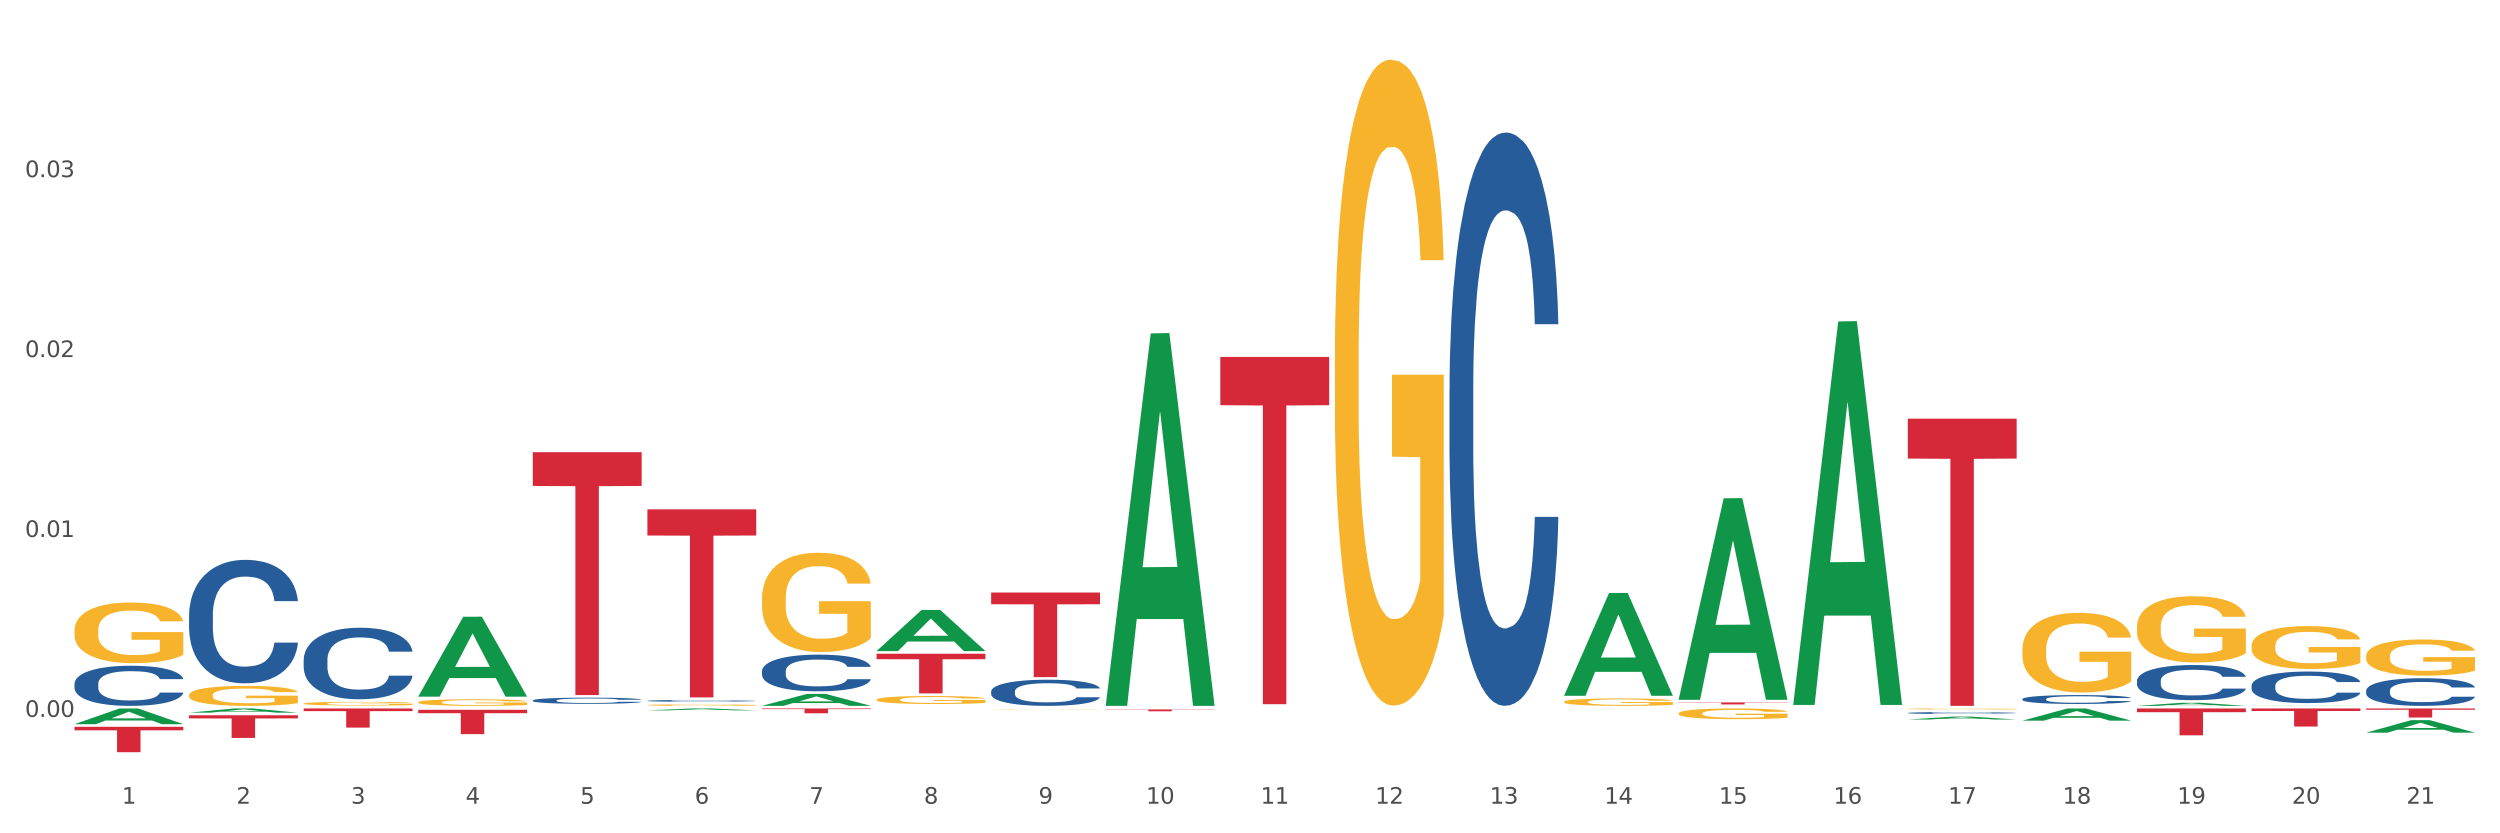 <?xml version="1.0" encoding="utf-8" standalone="no"?>
<!DOCTYPE svg PUBLIC "-//W3C//DTD SVG 1.1//EN"
  "http://www.w3.org/Graphics/SVG/1.1/DTD/svg11.dtd">
<svg xmlns:xlink="http://www.w3.org/1999/xlink" width="1080pt" height="360pt" viewBox="0 0 1080 360" xmlns="http://www.w3.org/2000/svg" version="1.1">
 <rect x="0" y="0" width="1080" height="360" fill="#333333" stroke="none"/>
 <defs>
  <style type="text/css">*{stroke-linejoin: round; stroke-linecap: butt}</style>
 </defs>
 <g id="figure_1">
  <g id="patch_1">
   <path d="M 0 360 
L 1080 360 
L 1080 0 
L 0 0 
z
" style="fill: #ffffff; stroke: #ffffff; stroke-linejoin: miter"/>
  </g>
  <g id="axes_1">
   <g id="matplotlib.axis_1">
    <g id="xtick_1">
     <g id="text_1">
      <!-- 1 -->
      <g style="fill: #4d4d4d" transform="translate(52.633 347.204) scale(0.096 -0.096)">
       <defs>
        <path id="DejaVuSans-31" d="M 794 531 
L 1825 531 
L 1825 4091 
L 703 3866 
L 703 4441 
L 1819 4666 
L 2450 4666 
L 2450 531 
L 3481 531 
L 3481 0 
L 794 0 
L 794 531 
z
" transform="scale(0.016)"/>
       </defs>
       <use xlink:href="#DejaVuSans-31"/>
      </g>
     </g>
    </g>
    <g id="xtick_2">
     <g id="text_2">
      <!-- 2 -->
      <g style="fill: #4d4d4d" transform="translate(102.133 347.204) scale(0.096 -0.096)">
       <defs>
        <path id="DejaVuSans-32" d="M 1228 531 
L 3431 531 
L 3431 0 
L 469 0 
L 469 531 
Q 828 903 1448 1529 
Q 2069 2156 2228 2338 
Q 2531 2678 2651 2914 
Q 2772 3150 2772 3378 
Q 2772 3750 2511 3984 
Q 2250 4219 1831 4219 
Q 1534 4219 1204 4116 
Q 875 4013 500 3803 
L 500 4441 
Q 881 4594 1212 4672 
Q 1544 4750 1819 4750 
Q 2544 4750 2975 4387 
Q 3406 4025 3406 3419 
Q 3406 3131 3298 2873 
Q 3191 2616 2906 2266 
Q 2828 2175 2409 1742 
Q 1991 1309 1228 531 
z
" transform="scale(0.016)"/>
       </defs>
       <use xlink:href="#DejaVuSans-32"/>
      </g>
     </g>
    </g>
    <g id="xtick_3">
     <g id="text_3">
      <!-- 3 -->
      <g style="fill: #4d4d4d" transform="translate(151.633 347.204) scale(0.096 -0.096)">
       <defs>
        <path id="DejaVuSans-33" d="M 2597 2516 
Q 3050 2419 3304 2112 
Q 3559 1806 3559 1356 
Q 3559 666 3084 287 
Q 2609 -91 1734 -91 
Q 1441 -91 1130 -33 
Q 819 25 488 141 
L 488 750 
Q 750 597 1062 519 
Q 1375 441 1716 441 
Q 2309 441 2620 675 
Q 2931 909 2931 1356 
Q 2931 1769 2642 2001 
Q 2353 2234 1838 2234 
L 1294 2234 
L 1294 2753 
L 1863 2753 
Q 2328 2753 2575 2939 
Q 2822 3125 2822 3475 
Q 2822 3834 2567 4026 
Q 2313 4219 1838 4219 
Q 1578 4219 1281 4162 
Q 984 4106 628 3988 
L 628 4550 
Q 988 4650 1302 4700 
Q 1616 4750 1894 4750 
Q 2613 4750 3031 4423 
Q 3450 4097 3450 3541 
Q 3450 3153 3228 2886 
Q 3006 2619 2597 2516 
z
" transform="scale(0.016)"/>
       </defs>
       <use xlink:href="#DejaVuSans-33"/>
      </g>
     </g>
    </g>
    <g id="xtick_4">
     <g id="text_4">
      <!-- 4 -->
      <g style="fill: #4d4d4d" transform="translate(201.133 347.204) scale(0.096 -0.096)">
       <defs>
        <path id="DejaVuSans-34" d="M 2419 4116 
L 825 1625 
L 2419 1625 
L 2419 4116 
z
M 2253 4666 
L 3047 4666 
L 3047 1625 
L 3713 1625 
L 3713 1100 
L 3047 1100 
L 3047 0 
L 2419 0 
L 2419 1100 
L 313 1100 
L 313 1709 
L 2253 4666 
z
" transform="scale(0.016)"/>
       </defs>
       <use xlink:href="#DejaVuSans-34"/>
      </g>
     </g>
    </g>
    <g id="xtick_5">
     <g id="text_5">
      <!-- 5 -->
      <g style="fill: #4d4d4d" transform="translate(250.633 347.204) scale(0.096 -0.096)">
       <defs>
        <path id="DejaVuSans-35" d="M 691 4666 
L 3169 4666 
L 3169 4134 
L 1269 4134 
L 1269 2991 
Q 1406 3038 1543 3061 
Q 1681 3084 1819 3084 
Q 2600 3084 3056 2656 
Q 3513 2228 3513 1497 
Q 3513 744 3044 326 
Q 2575 -91 1722 -91 
Q 1428 -91 1123 -41 
Q 819 9 494 109 
L 494 744 
Q 775 591 1075 516 
Q 1375 441 1709 441 
Q 2250 441 2565 725 
Q 2881 1009 2881 1497 
Q 2881 1984 2565 2268 
Q 2250 2553 1709 2553 
Q 1456 2553 1204 2497 
Q 953 2441 691 2322 
L 691 4666 
z
" transform="scale(0.016)"/>
       </defs>
       <use xlink:href="#DejaVuSans-35"/>
      </g>
     </g>
    </g>
    <g id="xtick_6">
     <g id="text_6">
      <!-- 6 -->
      <g style="fill: #4d4d4d" transform="translate(300.134 347.204) scale(0.096 -0.096)">
       <defs>
        <path id="DejaVuSans-36" d="M 2113 2584 
Q 1688 2584 1439 2293 
Q 1191 2003 1191 1497 
Q 1191 994 1439 701 
Q 1688 409 2113 409 
Q 2538 409 2786 701 
Q 3034 994 3034 1497 
Q 3034 2003 2786 2293 
Q 2538 2584 2113 2584 
z
M 3366 4563 
L 3366 3988 
Q 3128 4100 2886 4159 
Q 2644 4219 2406 4219 
Q 1781 4219 1451 3797 
Q 1122 3375 1075 2522 
Q 1259 2794 1537 2939 
Q 1816 3084 2150 3084 
Q 2853 3084 3261 2657 
Q 3669 2231 3669 1497 
Q 3669 778 3244 343 
Q 2819 -91 2113 -91 
Q 1303 -91 875 529 
Q 447 1150 447 2328 
Q 447 3434 972 4092 
Q 1497 4750 2381 4750 
Q 2619 4750 2861 4703 
Q 3103 4656 3366 4563 
z
" transform="scale(0.016)"/>
       </defs>
       <use xlink:href="#DejaVuSans-36"/>
      </g>
     </g>
    </g>
    <g id="xtick_7">
     <g id="text_7">
      <!-- 7 -->
      <g style="fill: #4d4d4d" transform="translate(349.634 347.204) scale(0.096 -0.096)">
       <defs>
        <path id="DejaVuSans-37" d="M 525 4666 
L 3525 4666 
L 3525 4397 
L 1831 0 
L 1172 0 
L 2766 4134 
L 525 4134 
L 525 4666 
z
" transform="scale(0.016)"/>
       </defs>
       <use xlink:href="#DejaVuSans-37"/>
      </g>
     </g>
    </g>
    <g id="xtick_8">
     <g id="text_8">
      <!-- 8 -->
      <g style="fill: #4d4d4d" transform="translate(399.134 347.204) scale(0.096 -0.096)">
       <defs>
        <path id="DejaVuSans-38" d="M 2034 2216 
Q 1584 2216 1326 1975 
Q 1069 1734 1069 1313 
Q 1069 891 1326 650 
Q 1584 409 2034 409 
Q 2484 409 2743 651 
Q 3003 894 3003 1313 
Q 3003 1734 2745 1975 
Q 2488 2216 2034 2216 
z
M 1403 2484 
Q 997 2584 770 2862 
Q 544 3141 544 3541 
Q 544 4100 942 4425 
Q 1341 4750 2034 4750 
Q 2731 4750 3128 4425 
Q 3525 4100 3525 3541 
Q 3525 3141 3298 2862 
Q 3072 2584 2669 2484 
Q 3125 2378 3379 2068 
Q 3634 1759 3634 1313 
Q 3634 634 3220 271 
Q 2806 -91 2034 -91 
Q 1263 -91 848 271 
Q 434 634 434 1313 
Q 434 1759 690 2068 
Q 947 2378 1403 2484 
z
M 1172 3481 
Q 1172 3119 1398 2916 
Q 1625 2713 2034 2713 
Q 2441 2713 2670 2916 
Q 2900 3119 2900 3481 
Q 2900 3844 2670 4047 
Q 2441 4250 2034 4250 
Q 1625 4250 1398 4047 
Q 1172 3844 1172 3481 
z
" transform="scale(0.016)"/>
       </defs>
       <use xlink:href="#DejaVuSans-38"/>
      </g>
     </g>
    </g>
    <g id="xtick_9">
     <g id="text_9">
      <!-- 9 -->
      <g style="fill: #4d4d4d" transform="translate(448.634 347.204) scale(0.096 -0.096)">
       <defs>
        <path id="DejaVuSans-39" d="M 703 97 
L 703 672 
Q 941 559 1184 500 
Q 1428 441 1663 441 
Q 2288 441 2617 861 
Q 2947 1281 2994 2138 
Q 2813 1869 2534 1725 
Q 2256 1581 1919 1581 
Q 1219 1581 811 2004 
Q 403 2428 403 3163 
Q 403 3881 828 4315 
Q 1253 4750 1959 4750 
Q 2769 4750 3195 4129 
Q 3622 3509 3622 2328 
Q 3622 1225 3098 567 
Q 2575 -91 1691 -91 
Q 1453 -91 1209 -44 
Q 966 3 703 97 
z
M 1959 2075 
Q 2384 2075 2632 2365 
Q 2881 2656 2881 3163 
Q 2881 3666 2632 3958 
Q 2384 4250 1959 4250 
Q 1534 4250 1286 3958 
Q 1038 3666 1038 3163 
Q 1038 2656 1286 2365 
Q 1534 2075 1959 2075 
z
" transform="scale(0.016)"/>
       </defs>
       <use xlink:href="#DejaVuSans-39"/>
      </g>
     </g>
    </g>
    <g id="xtick_10">
     <g id="text_10">
      <!-- 10 -->
      <g style="fill: #4d4d4d" transform="translate(495.079 347.204) scale(0.096 -0.096)">
       <defs>
        <path id="DejaVuSans-30" d="M 2034 4250 
Q 1547 4250 1301 3770 
Q 1056 3291 1056 2328 
Q 1056 1369 1301 889 
Q 1547 409 2034 409 
Q 2525 409 2770 889 
Q 3016 1369 3016 2328 
Q 3016 3291 2770 3770 
Q 2525 4250 2034 4250 
z
M 2034 4750 
Q 2819 4750 3233 4129 
Q 3647 3509 3647 2328 
Q 3647 1150 3233 529 
Q 2819 -91 2034 -91 
Q 1250 -91 836 529 
Q 422 1150 422 2328 
Q 422 3509 836 4129 
Q 1250 4750 2034 4750 
z
" transform="scale(0.016)"/>
       </defs>
       <use xlink:href="#DejaVuSans-31"/>
       <use xlink:href="#DejaVuSans-30" transform="translate(63.623 0)"/>
      </g>
     </g>
    </g>
    <g id="xtick_11">
     <g id="text_11">
      <!-- 11 -->
      <g style="fill: #4d4d4d" transform="translate(544.58 347.204) scale(0.096 -0.096)">
       <use xlink:href="#DejaVuSans-31"/>
       <use xlink:href="#DejaVuSans-31" transform="translate(63.623 0)"/>
      </g>
     </g>
    </g>
    <g id="xtick_12">
     <g id="text_12">
      <!-- 12 -->
      <g style="fill: #4d4d4d" transform="translate(594.08 347.204) scale(0.096 -0.096)">
       <use xlink:href="#DejaVuSans-31"/>
       <use xlink:href="#DejaVuSans-32" transform="translate(63.623 0)"/>
      </g>
     </g>
    </g>
    <g id="xtick_13">
     <g id="text_13">
      <!-- 13 -->
      <g style="fill: #4d4d4d" transform="translate(643.58 347.204) scale(0.096 -0.096)">
       <use xlink:href="#DejaVuSans-31"/>
       <use xlink:href="#DejaVuSans-33" transform="translate(63.623 0)"/>
      </g>
     </g>
    </g>
    <g id="xtick_14">
     <g id="text_14">
      <!-- 14 -->
      <g style="fill: #4d4d4d" transform="translate(693.08 347.204) scale(0.096 -0.096)">
       <use xlink:href="#DejaVuSans-31"/>
       <use xlink:href="#DejaVuSans-34" transform="translate(63.623 0)"/>
      </g>
     </g>
    </g>
    <g id="xtick_15">
     <g id="text_15">
      <!-- 15 -->
      <g style="fill: #4d4d4d" transform="translate(742.58 347.204) scale(0.096 -0.096)">
       <use xlink:href="#DejaVuSans-31"/>
       <use xlink:href="#DejaVuSans-35" transform="translate(63.623 0)"/>
      </g>
     </g>
    </g>
    <g id="xtick_16">
     <g id="text_16">
      <!-- 16 -->
      <g style="fill: #4d4d4d" transform="translate(792.08 347.204) scale(0.096 -0.096)">
       <use xlink:href="#DejaVuSans-31"/>
       <use xlink:href="#DejaVuSans-36" transform="translate(63.623 0)"/>
      </g>
     </g>
    </g>
    <g id="xtick_17">
     <g id="text_17">
      <!-- 17 -->
      <g style="fill: #4d4d4d" transform="translate(841.58 347.204) scale(0.096 -0.096)">
       <use xlink:href="#DejaVuSans-31"/>
       <use xlink:href="#DejaVuSans-37" transform="translate(63.623 0)"/>
      </g>
     </g>
    </g>
    <g id="xtick_18">
     <g id="text_18">
      <!-- 18 -->
      <g style="fill: #4d4d4d" transform="translate(891.08 347.204) scale(0.096 -0.096)">
       <use xlink:href="#DejaVuSans-31"/>
       <use xlink:href="#DejaVuSans-38" transform="translate(63.623 0)"/>
      </g>
     </g>
    </g>
    <g id="xtick_19">
     <g id="text_19">
      <!-- 19 -->
      <g style="fill: #4d4d4d" transform="translate(940.58 347.204) scale(0.096 -0.096)">
       <use xlink:href="#DejaVuSans-31"/>
       <use xlink:href="#DejaVuSans-39" transform="translate(63.623 0)"/>
      </g>
     </g>
    </g>
    <g id="xtick_20">
     <g id="text_20">
      <!-- 20 -->
      <g style="fill: #4d4d4d" transform="translate(990.08 347.204) scale(0.096 -0.096)">
       <use xlink:href="#DejaVuSans-32"/>
       <use xlink:href="#DejaVuSans-30" transform="translate(63.623 0)"/>
      </g>
     </g>
    </g>
    <g id="xtick_21">
     <g id="text_21">
      <!-- 21 -->
      <g style="fill: #4d4d4d" transform="translate(1039.58 347.204) scale(0.096 -0.096)">
       <use xlink:href="#DejaVuSans-32"/>
       <use xlink:href="#DejaVuSans-31" transform="translate(63.623 0)"/>
      </g>
     </g>
    </g>
    <g id="xtick_22"/>
    <g id="xtick_23"/>
    <g id="xtick_24"/>
    <g id="xtick_25"/>
    <g id="xtick_26"/>
    <g id="xtick_27"/>
    <g id="xtick_28"/>
    <g id="xtick_29"/>
    <g id="xtick_30"/>
    <g id="xtick_31"/>
    <g id="xtick_32"/>
    <g id="xtick_33"/>
    <g id="xtick_34"/>
    <g id="xtick_35"/>
    <g id="xtick_36"/>
    <g id="xtick_37"/>
    <g id="xtick_38"/>
    <g id="xtick_39"/>
    <g id="xtick_40"/>
    <g id="xtick_41"/>
   </g>
   <g id="matplotlib.axis_2">
    <g id="ytick_1">
     <g id="text_22">
      <!-- 0.00 -->
      <g style="fill: #4d4d4d" transform="translate(10.8 309.698) scale(0.096 -0.096)">
       <defs>
        <path id="DejaVuSans-2e" d="M 684 794 
L 1344 794 
L 1344 0 
L 684 0 
L 684 794 
z
" transform="scale(0.016)"/>
       </defs>
       <use xlink:href="#DejaVuSans-30"/>
       <use xlink:href="#DejaVuSans-2e" transform="translate(63.623 0)"/>
       <use xlink:href="#DejaVuSans-30" transform="translate(95.41 0)"/>
       <use xlink:href="#DejaVuSans-30" transform="translate(159.033 0)"/>
      </g>
     </g>
    </g>
    <g id="ytick_2">
     <g id="text_23">
      <!-- 0.01 -->
      <g style="fill: #4d4d4d" transform="translate(10.8 231.974) scale(0.096 -0.096)">
       <use xlink:href="#DejaVuSans-30"/>
       <use xlink:href="#DejaVuSans-2e" transform="translate(63.623 0)"/>
       <use xlink:href="#DejaVuSans-30" transform="translate(95.41 0)"/>
       <use xlink:href="#DejaVuSans-31" transform="translate(159.033 0)"/>
      </g>
     </g>
    </g>
    <g id="ytick_3">
     <g id="text_24">
      <!-- 0.02 -->
      <g style="fill: #4d4d4d" transform="translate(10.8 154.25) scale(0.096 -0.096)">
       <use xlink:href="#DejaVuSans-30"/>
       <use xlink:href="#DejaVuSans-2e" transform="translate(63.623 0)"/>
       <use xlink:href="#DejaVuSans-30" transform="translate(95.41 0)"/>
       <use xlink:href="#DejaVuSans-32" transform="translate(159.033 0)"/>
      </g>
     </g>
    </g>
    <g id="ytick_4">
     <g id="text_25">
      <!-- 0.03 -->
      <g style="fill: #4d4d4d" transform="translate(10.8 76.526) scale(0.096 -0.096)">
       <use xlink:href="#DejaVuSans-30"/>
       <use xlink:href="#DejaVuSans-2e" transform="translate(63.623 0)"/>
       <use xlink:href="#DejaVuSans-30" transform="translate(95.41 0)"/>
       <use xlink:href="#DejaVuSans-33" transform="translate(159.033 0)"/>
      </g>
     </g>
    </g>
    <g id="ytick_5"/>
    <g id="ytick_6"/>
    <g id="ytick_7"/>
    <g id="ytick_8"/>
   </g>
   <g id="PolyCollection_1">
    <path d="M 428.175 306.341 
L 428.231 306.34 
L 428.231 306.336 
L 428.342 306.332 
L 428.897 306.323 
L 429.73 306.316 
L 430.34 306.312 
L 430.951 306.309 
L 431.673 306.305 
L 432.561 306.302 
L 434.171 306.297 
L 435.17 306.294 
L 436.392 306.292 
L 438.613 306.288 
L 440.223 306.286 
L 441.888 306.284 
L 444.609 306.282 
L 446.385 306.281 
L 448.273 306.28 
L 450.549 306.28 
L 452.27 306.279 
L 456.046 306.28 
L 459.266 306.281 
L 460.82 306.282 
L 462.819 306.283 
L 463.874 306.284 
L 465.595 306.286 
L 467.372 306.289 
L 468.593 306.291 
L 470.425 306.295 
L 471.813 306.299 
L 473.09 306.304 
L 473.756 306.308 
L 474.256 306.311 
L 474.7 306.315 
L 475.144 306.321 
L 465.151 306.321 
L 464.762 306.316 
L 464.152 306.312 
L 463.263 306.308 
L 462.486 306.306 
L 461.154 306.303 
L 459.932 306.301 
L 458.655 306.3 
L 457.101 306.298 
L 455.879 306.298 
L 454.158 306.297 
L 450.771 306.297 
L 448.495 306.298 
L 446.941 306.3 
L 445.941 306.301 
L 445.053 306.302 
L 444.054 306.304 
L 442.888 306.306 
L 442.055 306.308 
L 441.222 306.311 
L 440.556 306.314 
L 439.945 306.318 
L 439.445 306.321 
L 439.057 306.325 
L 438.724 306.33 
L 438.446 306.337 
L 438.446 306.354 
L 438.557 306.358 
L 438.835 306.363 
L 439.168 306.366 
L 439.723 306.371 
L 440.223 306.374 
L 441.167 306.378 
L 442.221 306.382 
L 443.054 306.384 
L 443.887 306.386 
L 445.331 306.389 
L 446.941 306.391 
L 448.329 306.392 
L 450.216 306.393 
L 451.493 306.394 
L 452.604 306.394 
L 455.324 306.394 
L 457.267 306.394 
L 459.432 306.393 
L 461.098 306.392 
L 462.486 306.39 
L 464.041 306.388 
L 465.04 306.386 
L 465.04 306.361 
L 452.826 306.361 
L 452.826 306.344 
L 475.2 306.344 
L 475.2 306.393 
L 474.256 306.396 
L 473.201 306.398 
L 472.091 306.4 
L 470.425 306.403 
L 468.427 306.405 
L 466.65 306.407 
L 464.762 306.408 
L 462.542 306.41 
L 459.655 306.411 
L 457.878 306.411 
L 455.657 306.412 
L 453.048 306.412 
L 450.771 306.412 
L 448.551 306.411 
L 446.219 306.41 
L 443.943 306.408 
L 442.221 306.407 
L 440.5 306.405 
L 438.668 306.402 
L 437.225 306.4 
L 436.114 306.398 
L 434.893 306.395 
L 433.56 306.391 
L 432.561 306.388 
L 431.673 306.385 
L 430.729 306.38 
L 430.063 306.377 
L 429.396 306.372 
L 429.008 306.368 
L 428.564 306.363 
L 428.231 306.355 
L 428.175 306.341 
z
" clip-path="url(#p9f1f915a23)" style="fill: #f7b32b"/>
    <path d="M 378.675 302.273 
L 378.731 302.27 
L 378.731 302.156 
L 378.842 302.058 
L 379.397 301.822 
L 380.23 301.626 
L 380.84 301.522 
L 381.451 301.436 
L 382.173 301.351 
L 383.061 301.263 
L 384.671 301.133 
L 385.67 301.067 
L 386.892 300.998 
L 389.113 300.897 
L 390.723 300.84 
L 392.388 300.792 
L 395.109 300.736 
L 396.885 300.71 
L 398.773 300.691 
L 401.049 300.679 
L 402.77 300.676 
L 406.546 300.685 
L 409.766 300.713 
L 411.32 300.736 
L 413.319 300.773 
L 414.374 300.799 
L 416.095 300.849 
L 417.872 300.916 
L 419.093 300.972 
L 420.925 301.08 
L 422.313 301.187 
L 423.59 301.32 
L 424.256 301.411 
L 424.756 301.496 
L 425.2 301.594 
L 425.644 301.749 
L 415.651 301.749 
L 415.262 301.639 
L 414.652 301.534 
L 413.763 301.433 
L 412.986 301.37 
L 411.654 301.291 
L 410.432 301.241 
L 409.155 301.203 
L 407.601 301.171 
L 406.379 301.155 
L 404.658 301.143 
L 401.271 301.146 
L 398.995 301.171 
L 397.441 301.203 
L 396.441 301.231 
L 395.553 301.263 
L 394.554 301.307 
L 393.388 301.373 
L 392.555 301.433 
L 391.722 301.509 
L 391.056 301.585 
L 390.445 301.673 
L 389.945 301.768 
L 389.557 301.866 
L 389.224 301.986 
L 388.946 302.185 
L 388.946 302.617 
L 389.057 302.715 
L 389.335 302.845 
L 389.668 302.942 
L 390.223 303.059 
L 390.723 303.138 
L 391.667 303.252 
L 392.721 303.347 
L 393.554 303.407 
L 394.387 303.457 
L 395.831 303.527 
L 397.441 303.583 
L 398.829 303.618 
L 400.716 303.65 
L 401.993 303.662 
L 403.104 303.669 
L 405.824 303.669 
L 407.767 303.659 
L 409.932 303.637 
L 411.598 303.609 
L 412.986 303.574 
L 414.541 303.517 
L 415.54 303.463 
L 415.54 302.804 
L 403.326 302.8 
L 403.326 302.362 
L 425.7 302.362 
L 425.7 303.65 
L 424.756 303.716 
L 423.701 303.776 
L 422.591 303.83 
L 420.925 303.896 
L 418.927 303.959 
L 417.15 304.003 
L 415.262 304.041 
L 413.042 304.076 
L 410.155 304.107 
L 408.378 304.12 
L 406.157 304.13 
L 403.548 304.133 
L 401.271 304.126 
L 399.051 304.111 
L 396.719 304.082 
L 394.443 304.041 
L 392.721 304 
L 391 303.95 
L 389.168 303.883 
L 387.725 303.82 
L 386.614 303.763 
L 385.393 303.691 
L 384.06 303.596 
L 383.061 303.511 
L 382.173 303.422 
L 381.229 303.309 
L 380.563 303.211 
L 379.896 303.088 
L 379.508 302.996 
L 379.064 302.854 
L 378.731 302.655 
L 378.675 302.273 
z
" clip-path="url(#p9f1f915a23)" style="fill: #f7b32b"/>
    <path d="M 329.175 258.614 
L 329.231 258.575 
L 329.231 257.165 
L 329.342 255.952 
L 329.897 253.016 
L 330.73 250.588 
L 331.34 249.296 
L 331.951 248.239 
L 332.673 247.182 
L 333.561 246.086 
L 335.171 244.481 
L 336.17 243.659 
L 337.392 242.798 
L 339.613 241.545 
L 341.223 240.84 
L 342.888 240.253 
L 345.609 239.548 
L 347.385 239.235 
L 349.273 239 
L 351.549 238.844 
L 353.27 238.804 
L 357.046 238.922 
L 360.266 239.274 
L 361.82 239.548 
L 363.819 240.018 
L 364.874 240.331 
L 366.595 240.958 
L 368.372 241.78 
L 369.593 242.484 
L 371.425 243.815 
L 372.813 245.147 
L 374.09 246.791 
L 374.756 247.926 
L 375.256 248.983 
L 375.7 250.197 
L 376.144 252.115 
L 366.151 252.115 
L 365.762 250.745 
L 365.152 249.453 
L 364.263 248.2 
L 363.486 247.417 
L 362.154 246.438 
L 360.932 245.812 
L 359.655 245.342 
L 358.101 244.951 
L 356.879 244.755 
L 355.158 244.598 
L 351.771 244.638 
L 349.495 244.951 
L 347.941 245.342 
L 346.941 245.695 
L 346.053 246.086 
L 345.054 246.634 
L 343.888 247.456 
L 343.055 248.2 
L 342.222 249.14 
L 341.556 250.079 
L 340.945 251.176 
L 340.445 252.35 
L 340.057 253.564 
L 339.724 255.051 
L 339.446 257.518 
L 339.446 262.881 
L 339.557 264.095 
L 339.835 265.7 
L 340.168 266.914 
L 340.723 268.362 
L 341.223 269.341 
L 342.167 270.75 
L 343.221 271.925 
L 344.054 272.668 
L 344.887 273.295 
L 346.331 274.156 
L 347.941 274.861 
L 349.329 275.291 
L 351.216 275.683 
L 352.493 275.84 
L 353.604 275.918 
L 356.324 275.918 
L 358.267 275.8 
L 360.432 275.526 
L 362.098 275.174 
L 363.486 274.743 
L 365.041 274.039 
L 366.04 273.373 
L 366.04 265.191 
L 353.826 265.152 
L 353.826 259.71 
L 376.2 259.71 
L 376.2 275.683 
L 375.256 276.505 
L 374.201 277.249 
L 373.091 277.914 
L 371.425 278.737 
L 369.427 279.52 
L 367.65 280.068 
L 365.762 280.537 
L 363.542 280.968 
L 360.655 281.36 
L 358.878 281.516 
L 356.657 281.634 
L 354.048 281.673 
L 351.771 281.594 
L 349.551 281.399 
L 347.219 281.046 
L 344.943 280.537 
L 343.221 280.029 
L 341.5 279.402 
L 339.668 278.58 
L 338.225 277.797 
L 337.114 277.092 
L 335.893 276.192 
L 334.56 275.017 
L 333.561 273.96 
L 332.673 272.864 
L 331.729 271.455 
L 331.063 270.241 
L 330.396 268.714 
L 330.008 267.579 
L 329.564 265.817 
L 329.231 263.351 
L 329.175 258.614 
z
" clip-path="url(#p9f1f915a23)" style="fill: #f7b32b"/>
    <path d="M 279.675 304.585 
L 279.731 304.584 
L 279.731 304.563 
L 279.842 304.545 
L 280.397 304.501 
L 281.23 304.465 
L 281.84 304.445 
L 282.451 304.429 
L 283.173 304.414 
L 284.061 304.397 
L 285.671 304.373 
L 286.67 304.361 
L 287.892 304.348 
L 290.113 304.329 
L 291.723 304.319 
L 293.388 304.31 
L 296.109 304.3 
L 297.885 304.295 
L 299.773 304.291 
L 302.049 304.289 
L 303.77 304.288 
L 307.546 304.29 
L 310.766 304.295 
L 312.32 304.3 
L 314.319 304.307 
L 315.374 304.311 
L 317.095 304.321 
L 318.872 304.333 
L 320.093 304.343 
L 321.925 304.363 
L 323.313 304.383 
L 324.59 304.408 
L 325.256 304.425 
L 325.756 304.441 
L 326.2 304.459 
L 326.644 304.487 
L 316.651 304.487 
L 316.262 304.467 
L 315.652 304.448 
L 314.763 304.429 
L 313.986 304.417 
L 312.654 304.403 
L 311.432 304.393 
L 310.155 304.386 
L 308.601 304.38 
L 307.379 304.377 
L 305.658 304.375 
L 302.271 304.376 
L 299.995 304.38 
L 298.441 304.386 
L 297.441 304.391 
L 296.553 304.397 
L 295.554 304.405 
L 294.388 304.418 
L 293.555 304.429 
L 292.722 304.443 
L 292.056 304.457 
L 291.445 304.473 
L 290.945 304.491 
L 290.557 304.509 
L 290.224 304.531 
L 289.946 304.568 
L 289.946 304.648 
L 290.057 304.667 
L 290.335 304.691 
L 290.668 304.709 
L 291.223 304.73 
L 291.723 304.745 
L 292.667 304.766 
L 293.721 304.784 
L 294.554 304.795 
L 295.387 304.804 
L 296.831 304.817 
L 298.441 304.827 
L 299.829 304.834 
L 301.716 304.84 
L 302.993 304.842 
L 304.104 304.843 
L 306.824 304.843 
L 308.767 304.842 
L 310.932 304.837 
L 312.598 304.832 
L 313.986 304.826 
L 315.541 304.815 
L 316.54 304.805 
L 316.54 304.683 
L 304.326 304.682 
L 304.326 304.601 
L 326.7 304.601 
L 326.7 304.84 
L 325.756 304.852 
L 324.701 304.863 
L 323.591 304.873 
L 321.925 304.885 
L 319.927 304.897 
L 318.15 304.905 
L 316.262 304.912 
L 314.042 304.919 
L 311.155 304.925 
L 309.378 304.927 
L 307.157 304.929 
L 304.548 304.929 
L 302.271 304.928 
L 300.051 304.925 
L 297.719 304.92 
L 295.443 304.912 
L 293.721 304.905 
L 292 304.895 
L 290.168 304.883 
L 288.725 304.871 
L 287.614 304.861 
L 286.393 304.847 
L 285.06 304.83 
L 284.061 304.814 
L 283.173 304.798 
L 282.229 304.777 
L 281.563 304.758 
L 280.896 304.736 
L 280.508 304.719 
L 280.064 304.692 
L 279.731 304.655 
L 279.675 304.585 
z
" clip-path="url(#p9f1f915a23)" style="fill: #f7b32b"/>
    <path d="M 180.675 303.398 
L 180.731 303.395 
L 180.731 303.302 
L 180.842 303.221 
L 181.397 303.026 
L 182.23 302.865 
L 182.84 302.779 
L 183.451 302.709 
L 184.173 302.639 
L 185.061 302.566 
L 186.671 302.459 
L 187.67 302.405 
L 188.892 302.347 
L 191.113 302.264 
L 192.723 302.217 
L 194.388 302.178 
L 197.109 302.132 
L 198.885 302.111 
L 200.773 302.095 
L 203.049 302.085 
L 204.77 302.082 
L 208.546 302.09 
L 211.766 302.113 
L 213.32 302.132 
L 215.319 302.163 
L 216.374 302.184 
L 218.095 302.225 
L 219.872 302.28 
L 221.093 302.327 
L 222.925 302.415 
L 224.313 302.503 
L 225.59 302.613 
L 226.256 302.688 
L 226.756 302.758 
L 227.2 302.839 
L 227.644 302.966 
L 217.651 302.966 
L 217.262 302.875 
L 216.652 302.789 
L 215.763 302.706 
L 214.986 302.654 
L 213.654 302.589 
L 212.432 302.548 
L 211.155 302.516 
L 209.601 302.49 
L 208.379 302.477 
L 206.658 302.467 
L 203.271 302.47 
L 200.995 302.49 
L 199.441 302.516 
L 198.441 302.54 
L 197.553 302.566 
L 196.554 302.602 
L 195.388 302.657 
L 194.555 302.706 
L 193.722 302.769 
L 193.056 302.831 
L 192.445 302.904 
L 191.945 302.982 
L 191.557 303.062 
L 191.224 303.161 
L 190.946 303.325 
L 190.946 303.681 
L 191.057 303.762 
L 191.335 303.868 
L 191.668 303.949 
L 192.223 304.045 
L 192.723 304.11 
L 193.667 304.204 
L 194.721 304.282 
L 195.554 304.331 
L 196.387 304.373 
L 197.831 304.43 
L 199.441 304.477 
L 200.829 304.506 
L 202.716 304.532 
L 203.993 304.542 
L 205.104 304.547 
L 207.824 304.547 
L 209.767 304.539 
L 211.932 304.521 
L 213.598 304.498 
L 214.986 304.469 
L 216.541 304.422 
L 217.54 304.378 
L 217.54 303.835 
L 205.326 303.832 
L 205.326 303.471 
L 227.7 303.471 
L 227.7 304.532 
L 226.756 304.586 
L 225.701 304.636 
L 224.591 304.68 
L 222.925 304.734 
L 220.927 304.786 
L 219.15 304.823 
L 217.262 304.854 
L 215.042 304.883 
L 212.155 304.909 
L 210.378 304.919 
L 208.157 304.927 
L 205.548 304.929 
L 203.271 304.924 
L 201.051 304.911 
L 198.719 304.888 
L 196.443 304.854 
L 194.721 304.82 
L 193 304.779 
L 191.168 304.724 
L 189.725 304.672 
L 188.614 304.625 
L 187.393 304.565 
L 186.06 304.487 
L 185.061 304.417 
L 184.173 304.344 
L 183.229 304.251 
L 182.563 304.17 
L 181.896 304.069 
L 181.508 303.993 
L 181.064 303.876 
L 180.731 303.712 
L 180.675 303.398 
z
" clip-path="url(#p9f1f915a23)" style="fill: #f7b32b"/>
    <path d="M 131.175 303.935 
L 131.231 303.933 
L 131.231 303.881 
L 131.342 303.837 
L 131.897 303.728 
L 132.73 303.639 
L 133.34 303.591 
L 133.951 303.552 
L 134.673 303.513 
L 135.561 303.473 
L 137.171 303.414 
L 138.17 303.384 
L 139.392 303.352 
L 141.613 303.306 
L 143.223 303.28 
L 144.888 303.258 
L 147.609 303.232 
L 149.385 303.221 
L 151.273 303.212 
L 153.549 303.206 
L 155.27 303.205 
L 159.046 303.209 
L 162.266 303.222 
L 163.82 303.232 
L 165.819 303.249 
L 166.874 303.261 
L 168.595 303.284 
L 170.372 303.314 
L 171.593 303.34 
L 173.425 303.389 
L 174.813 303.438 
L 176.09 303.499 
L 176.756 303.541 
L 177.256 303.58 
L 177.7 303.625 
L 178.144 303.695 
L 168.151 303.695 
L 167.762 303.645 
L 167.152 303.597 
L 166.263 303.551 
L 165.486 303.522 
L 164.154 303.486 
L 162.932 303.463 
L 161.655 303.446 
L 160.101 303.431 
L 158.879 303.424 
L 157.158 303.418 
L 153.771 303.42 
L 151.495 303.431 
L 149.941 303.446 
L 148.941 303.459 
L 148.053 303.473 
L 147.054 303.493 
L 145.888 303.524 
L 145.055 303.551 
L 144.222 303.586 
L 143.556 303.62 
L 142.945 303.661 
L 142.445 303.704 
L 142.057 303.749 
L 141.724 303.803 
L 141.446 303.894 
L 141.446 304.092 
L 141.557 304.137 
L 141.835 304.196 
L 142.168 304.241 
L 142.723 304.294 
L 143.223 304.33 
L 144.167 304.382 
L 145.221 304.425 
L 146.054 304.453 
L 146.887 304.476 
L 148.331 304.508 
L 149.941 304.533 
L 151.329 304.549 
L 153.216 304.564 
L 154.493 304.57 
L 155.604 304.572 
L 158.324 304.572 
L 160.267 304.568 
L 162.432 304.558 
L 164.098 304.545 
L 165.486 304.529 
L 167.041 304.503 
L 168.04 304.479 
L 168.04 304.177 
L 155.826 304.176 
L 155.826 303.975 
L 178.2 303.975 
L 178.2 304.564 
L 177.256 304.594 
L 176.201 304.622 
L 175.091 304.646 
L 173.425 304.676 
L 171.427 304.705 
L 169.65 304.725 
L 167.762 304.743 
L 165.542 304.759 
L 162.655 304.773 
L 160.878 304.779 
L 158.657 304.783 
L 156.048 304.785 
L 153.771 304.782 
L 151.551 304.774 
L 149.219 304.761 
L 146.943 304.743 
L 145.221 304.724 
L 143.5 304.701 
L 141.668 304.671 
L 140.225 304.642 
L 139.114 304.616 
L 137.893 304.583 
L 136.56 304.539 
L 135.561 304.5 
L 134.673 304.46 
L 133.729 304.408 
L 133.063 304.363 
L 132.396 304.307 
L 132.008 304.265 
L 131.564 304.2 
L 131.231 304.109 
L 131.175 303.935 
z
" clip-path="url(#p9f1f915a23)" style="fill: #f7b32b"/>
    <path d="M 81.675 300.294 
L 81.731 300.286 
L 81.731 300.003 
L 81.842 299.759 
L 82.397 299.169 
L 83.23 298.681 
L 83.84 298.421 
L 84.451 298.209 
L 85.173 297.996 
L 86.061 297.776 
L 87.671 297.453 
L 88.67 297.288 
L 89.892 297.115 
L 92.113 296.863 
L 93.723 296.721 
L 95.388 296.603 
L 98.109 296.462 
L 99.885 296.399 
L 101.773 296.352 
L 104.049 296.32 
L 105.77 296.312 
L 109.546 296.336 
L 112.766 296.407 
L 114.32 296.462 
L 116.319 296.556 
L 117.374 296.619 
L 119.095 296.745 
L 120.872 296.91 
L 122.093 297.052 
L 123.925 297.32 
L 125.313 297.587 
L 126.59 297.918 
L 127.256 298.146 
L 127.756 298.358 
L 128.2 298.602 
L 128.644 298.988 
L 118.651 298.988 
L 118.262 298.712 
L 117.652 298.453 
L 116.763 298.201 
L 115.986 298.043 
L 114.654 297.847 
L 113.432 297.721 
L 112.155 297.626 
L 110.601 297.548 
L 109.379 297.508 
L 107.658 297.477 
L 104.271 297.485 
L 101.995 297.548 
L 100.441 297.626 
L 99.441 297.697 
L 98.553 297.776 
L 97.554 297.886 
L 96.388 298.051 
L 95.555 298.201 
L 94.722 298.39 
L 94.056 298.579 
L 93.445 298.799 
L 92.945 299.035 
L 92.557 299.279 
L 92.224 299.578 
L 91.946 300.074 
L 91.946 301.152 
L 92.057 301.396 
L 92.335 301.719 
L 92.668 301.963 
L 93.223 302.254 
L 93.723 302.45 
L 94.667 302.734 
L 95.721 302.97 
L 96.554 303.119 
L 97.387 303.245 
L 98.831 303.418 
L 100.441 303.56 
L 101.829 303.647 
L 103.716 303.725 
L 104.993 303.757 
L 106.104 303.773 
L 108.824 303.773 
L 110.767 303.749 
L 112.932 303.694 
L 114.598 303.623 
L 115.986 303.536 
L 117.541 303.395 
L 118.54 303.261 
L 118.54 301.616 
L 106.326 301.608 
L 106.326 300.515 
L 128.7 300.515 
L 128.7 303.725 
L 127.756 303.891 
L 126.701 304.04 
L 125.591 304.174 
L 123.925 304.339 
L 121.927 304.497 
L 120.15 304.607 
L 118.262 304.701 
L 116.042 304.788 
L 113.155 304.866 
L 111.378 304.898 
L 109.157 304.921 
L 106.548 304.929 
L 104.271 304.914 
L 102.051 304.874 
L 99.719 304.803 
L 97.443 304.701 
L 95.721 304.599 
L 94 304.473 
L 92.168 304.308 
L 90.725 304.15 
L 89.614 304.009 
L 88.393 303.828 
L 87.06 303.592 
L 86.061 303.379 
L 85.173 303.159 
L 84.229 302.875 
L 83.563 302.631 
L 82.896 302.325 
L 82.508 302.096 
L 82.064 301.742 
L 81.731 301.246 
L 81.675 300.294 
z
" clip-path="url(#p9f1f915a23)" style="fill: #f7b32b"/>
    <path d="M 32.175 272.388 
L 32.231 272.364 
L 32.231 271.503 
L 32.342 270.761 
L 32.897 268.966 
L 33.73 267.483 
L 34.34 266.693 
L 34.951 266.047 
L 35.673 265.401 
L 36.561 264.731 
L 38.171 263.75 
L 39.17 263.247 
L 40.392 262.721 
L 42.613 261.955 
L 44.223 261.524 
L 45.888 261.165 
L 48.609 260.735 
L 50.385 260.543 
L 52.273 260.4 
L 54.549 260.304 
L 56.27 260.28 
L 60.046 260.352 
L 63.266 260.567 
L 64.82 260.735 
L 66.819 261.022 
L 67.874 261.213 
L 69.595 261.596 
L 71.372 262.099 
L 72.593 262.529 
L 74.425 263.343 
L 75.813 264.157 
L 77.09 265.162 
L 77.756 265.856 
L 78.256 266.502 
L 78.7 267.243 
L 79.144 268.416 
L 69.151 268.416 
L 68.762 267.579 
L 68.152 266.789 
L 67.263 266.023 
L 66.486 265.544 
L 65.154 264.946 
L 63.932 264.563 
L 62.655 264.276 
L 61.101 264.037 
L 59.879 263.917 
L 58.158 263.822 
L 54.771 263.845 
L 52.495 264.037 
L 50.941 264.276 
L 49.941 264.492 
L 49.053 264.731 
L 48.054 265.066 
L 46.888 265.568 
L 46.055 266.023 
L 45.222 266.597 
L 44.556 267.172 
L 43.945 267.842 
L 43.445 268.56 
L 43.057 269.301 
L 42.724 270.211 
L 42.446 271.718 
L 42.446 274.997 
L 42.557 275.739 
L 42.835 276.72 
L 43.168 277.462 
L 43.723 278.347 
L 44.223 278.945 
L 45.167 279.807 
L 46.221 280.525 
L 47.054 280.979 
L 47.887 281.362 
L 49.331 281.889 
L 50.941 282.319 
L 52.329 282.583 
L 54.216 282.822 
L 55.493 282.918 
L 56.604 282.965 
L 59.324 282.965 
L 61.267 282.894 
L 63.432 282.726 
L 65.098 282.511 
L 66.486 282.248 
L 68.041 281.817 
L 69.04 281.41 
L 69.04 276.409 
L 56.826 276.385 
L 56.826 273.058 
L 79.2 273.058 
L 79.2 282.822 
L 78.256 283.324 
L 77.201 283.779 
L 76.091 284.186 
L 74.425 284.688 
L 72.427 285.167 
L 70.65 285.502 
L 68.762 285.789 
L 66.542 286.052 
L 63.655 286.292 
L 61.878 286.387 
L 59.657 286.459 
L 57.048 286.483 
L 54.771 286.435 
L 52.551 286.316 
L 50.219 286.1 
L 47.943 285.789 
L 46.221 285.478 
L 44.5 285.095 
L 42.668 284.593 
L 41.225 284.114 
L 40.114 283.683 
L 38.893 283.133 
L 37.56 282.415 
L 36.561 281.769 
L 35.673 281.099 
L 34.729 280.237 
L 34.063 279.496 
L 33.396 278.562 
L 33.008 277.868 
L 32.564 276.792 
L 32.231 275.284 
L 32.175 272.388 
z
" clip-path="url(#p9f1f915a23)" style="fill: #f7b32b"/>
    <path d="M 1022.175 316.506 
L 1022.223 316.501 
L 1041.615 311.104 
L 1049.663 311.099 
L 1069.2 316.516 
L 1059.892 316.516 
L 1055.674 315.255 
L 1035.652 315.255 
L 1035.507 315.275 
L 1031.435 316.516 
L 1022.175 316.516 
L 1022.175 316.506 
L 1038.173 314.502 
L 1053.153 314.497 
L 1045.736 312.254 
L 1045.639 312.243 
L 1045.542 312.259 
L 1038.125 314.497 
L 1038.173 314.502 
L 1022.175 316.506 
z
" clip-path="url(#p9f1f915a23)" style="fill: #109648"/>
    <path d="M 972.675 304.929 
L 972.723 304.929 
L 992.115 304.844 
L 1000.163 304.844 
L 1019.7 304.929 
L 1010.392 304.929 
L 1006.174 304.909 
L 986.152 304.909 
L 986.007 304.91 
L 981.935 304.929 
L 972.675 304.929 
L 972.675 304.929 
L 988.673 304.898 
L 1003.653 304.898 
L 996.236 304.862 
L 996.139 304.862 
L 996.042 304.862 
L 988.625 304.898 
L 988.673 304.898 
L 972.675 304.929 
z
" clip-path="url(#p9f1f915a23)" style="fill: #109648"/>
    <path d="M 923.175 304.927 
L 923.223 304.926 
L 942.615 303.597 
L 950.663 303.595 
L 970.2 304.929 
L 960.892 304.929 
L 956.674 304.619 
L 936.652 304.619 
L 936.507 304.624 
L 932.435 304.929 
L 923.175 304.929 
L 923.175 304.927 
L 939.173 304.433 
L 954.153 304.432 
L 946.736 303.88 
L 946.639 303.877 
L 946.542 303.881 
L 939.125 304.432 
L 939.173 304.433 
L 923.175 304.927 
z
" clip-path="url(#p9f1f915a23)" style="fill: #109648"/>
    <path d="M 873.675 311.32 
L 873.723 311.315 
L 893.115 306.055 
L 901.163 306.051 
L 920.7 311.329 
L 911.392 311.329 
L 907.174 310.1 
L 887.152 310.1 
L 887.007 310.12 
L 882.935 311.329 
L 873.675 311.329 
L 873.675 311.32 
L 889.673 309.367 
L 904.653 309.362 
L 897.236 307.176 
L 897.139 307.166 
L 897.042 307.181 
L 889.625 309.362 
L 889.673 309.367 
L 873.675 311.32 
z
" clip-path="url(#p9f1f915a23)" style="fill: #109648"/>
    <path d="M 824.175 310.847 
L 824.223 310.846 
L 843.615 309.584 
L 851.663 309.582 
L 871.2 310.849 
L 861.892 310.849 
L 857.674 310.554 
L 837.652 310.554 
L 837.507 310.559 
L 833.435 310.849 
L 824.175 310.849 
L 824.175 310.847 
L 840.173 310.378 
L 855.153 310.377 
L 847.736 309.852 
L 847.639 309.85 
L 847.542 309.854 
L 840.125 310.377 
L 840.173 310.378 
L 824.175 310.847 
z
" clip-path="url(#p9f1f915a23)" style="fill: #109648"/>
    <path d="M 774.675 304.232 
L 774.723 304.076 
L 794.115 138.866 
L 802.163 138.71 
L 821.7 304.543 
L 812.392 304.543 
L 808.174 265.927 
L 788.152 265.927 
L 788.007 266.55 
L 783.935 304.543 
L 774.675 304.543 
L 774.675 304.232 
L 790.673 242.881 
L 805.653 242.726 
L 798.236 174.057 
L 798.139 173.745 
L 798.042 174.212 
L 790.625 242.726 
L 790.673 242.881 
L 774.675 304.232 
z
" clip-path="url(#p9f1f915a23)" style="fill: #109648"/>
    <path d="M 725.175 302.157 
L 725.223 302.075 
L 744.615 215.261 
L 752.663 215.179 
L 772.2 302.321 
L 762.892 302.321 
L 758.674 282.029 
L 738.652 282.029 
L 738.507 282.356 
L 734.435 302.321 
L 725.175 302.321 
L 725.175 302.157 
L 741.173 269.919 
L 756.153 269.837 
L 748.736 233.753 
L 748.639 233.589 
L 748.542 233.835 
L 741.125 269.837 
L 741.173 269.919 
L 725.175 302.157 
z
" clip-path="url(#p9f1f915a23)" style="fill: #109648"/>
    <path d="M 675.675 300.515 
L 675.723 300.473 
L 695.115 256.192 
L 703.163 256.15 
L 722.7 300.598 
L 713.392 300.598 
L 709.174 290.248 
L 689.152 290.248 
L 689.007 290.415 
L 684.935 300.598 
L 675.675 300.598 
L 675.675 300.515 
L 691.673 284.071 
L 706.653 284.029 
L 699.236 265.624 
L 699.139 265.541 
L 699.042 265.666 
L 691.625 284.029 
L 691.673 284.071 
L 675.675 300.515 
z
" clip-path="url(#p9f1f915a23)" style="fill: #109648"/>
    <path d="M 1022.175 306.051 
L 1069.2 306.051 
L 1069.2 306.596 
L 1050.702 306.6 
L 1050.702 309.978 
L 1040.562 309.978 
L 1040.562 306.6 
L 1022.175 306.596 
L 1022.175 306.054 
L 1022.175 306.051 
z
" clip-path="url(#p9f1f915a23)" style="fill: #d62839"/>
    <path d="M 972.675 306.051 
L 1019.7 306.051 
L 1019.7 307.138 
L 1001.202 307.145 
L 1001.202 313.873 
L 991.062 313.873 
L 991.062 307.145 
L 972.675 307.138 
L 972.675 306.058 
L 972.675 306.051 
z
" clip-path="url(#p9f1f915a23)" style="fill: #d62839"/>
    <path d="M 923.175 306.051 
L 970.2 306.051 
L 970.2 307.663 
L 951.702 307.674 
L 951.702 317.655 
L 941.562 317.655 
L 941.562 307.674 
L 923.175 307.663 
L 923.175 306.061 
L 923.175 306.051 
z
" clip-path="url(#p9f1f915a23)" style="fill: #d62839"/>
    <path d="M 824.175 180.858 
L 871.2 180.858 
L 871.2 198.099 
L 852.702 198.216 
L 852.702 304.929 
L 842.562 304.929 
L 842.562 198.216 
L 824.175 198.099 
L 824.175 180.974 
L 824.175 180.858 
z
" clip-path="url(#p9f1f915a23)" style="fill: #d62839"/>
    <path d="M 725.175 303.442 
L 772.2 303.442 
L 772.2 303.564 
L 753.702 303.565 
L 753.702 304.318 
L 743.562 304.318 
L 743.562 303.565 
L 725.175 303.564 
L 725.175 303.443 
L 725.175 303.442 
z
" clip-path="url(#p9f1f915a23)" style="fill: #d62839"/>
    <path d="M 527.175 154.187 
L 574.2 154.187 
L 574.2 175.037 
L 555.702 175.177 
L 555.702 304.217 
L 545.562 304.217 
L 545.562 175.177 
L 527.175 175.037 
L 527.175 154.328 
L 527.175 154.187 
z
" clip-path="url(#p9f1f915a23)" style="fill: #d62839"/>
    <path d="M 477.675 306.477 
L 524.7 306.477 
L 524.7 306.588 
L 506.202 306.589 
L 506.202 307.28 
L 496.062 307.28 
L 496.062 306.589 
L 477.675 306.588 
L 477.675 306.477 
L 477.675 306.477 
z
" clip-path="url(#p9f1f915a23)" style="fill: #d62839"/>
    <path d="M 428.175 255.966 
L 475.2 255.966 
L 475.2 261.045 
L 456.702 261.079 
L 456.702 292.514 
L 446.562 292.514 
L 446.562 261.079 
L 428.175 261.045 
L 428.175 256 
L 428.175 255.966 
z
" clip-path="url(#p9f1f915a23)" style="fill: #d62839"/>
    <path d="M 378.675 282.4 
L 425.7 282.4 
L 425.7 284.784 
L 407.202 284.8 
L 407.202 299.554 
L 397.062 299.554 
L 397.062 284.8 
L 378.675 284.784 
L 378.675 282.416 
L 378.675 282.4 
z
" clip-path="url(#p9f1f915a23)" style="fill: #d62839"/>
    <path d="M 329.175 306.051 
L 376.2 306.051 
L 376.2 306.342 
L 357.702 306.344 
L 357.702 308.145 
L 347.562 308.145 
L 347.562 306.344 
L 329.175 306.342 
L 329.175 306.052 
L 329.175 306.051 
z
" clip-path="url(#p9f1f915a23)" style="fill: #d62839"/>
    <path d="M 279.675 220.045 
L 326.7 220.045 
L 326.7 231.334 
L 308.202 231.41 
L 308.202 301.278 
L 298.062 301.278 
L 298.062 231.41 
L 279.675 231.334 
L 279.675 220.121 
L 279.675 220.045 
z
" clip-path="url(#p9f1f915a23)" style="fill: #d62839"/>
    <path d="M 230.175 195.351 
L 277.2 195.351 
L 277.2 209.93 
L 258.702 210.028 
L 258.702 300.258 
L 248.562 300.258 
L 248.562 210.028 
L 230.175 209.93 
L 230.175 195.449 
L 230.175 195.351 
z
" clip-path="url(#p9f1f915a23)" style="fill: #d62839"/>
    <path d="M 180.675 306.632 
L 227.7 306.632 
L 227.7 308.092 
L 209.202 308.102 
L 209.202 317.14 
L 199.062 317.14 
L 199.062 308.102 
L 180.675 308.092 
L 180.675 306.641 
L 180.675 306.632 
z
" clip-path="url(#p9f1f915a23)" style="fill: #d62839"/>
    <path d="M 131.175 306.051 
L 178.2 306.051 
L 178.2 307.199 
L 159.702 307.207 
L 159.702 314.314 
L 149.562 314.314 
L 149.562 307.207 
L 131.175 307.199 
L 131.175 306.058 
L 131.175 306.051 
z
" clip-path="url(#p9f1f915a23)" style="fill: #d62839"/>
    <path d="M 81.675 308.997 
L 128.7 308.997 
L 128.7 310.359 
L 110.202 310.368 
L 110.202 318.798 
L 100.062 318.798 
L 100.062 310.368 
L 81.675 310.359 
L 81.675 309.006 
L 81.675 308.997 
z
" clip-path="url(#p9f1f915a23)" style="fill: #d62839"/>
    <path d="M 32.175 313.967 
L 79.2 313.967 
L 79.2 315.493 
L 60.702 315.504 
L 60.702 324.95 
L 50.562 324.95 
L 50.562 315.504 
L 32.175 315.493 
L 32.175 313.978 
L 32.175 313.967 
z
" clip-path="url(#p9f1f915a23)" style="fill: #d62839"/>
    <path d="M 279.675 302.744 
L 279.731 302.743 
L 279.731 302.724 
L 279.897 302.697 
L 280.509 302.648 
L 281.287 302.611 
L 282.621 302.567 
L 283.344 302.549 
L 284.289 302.529 
L 286.234 302.496 
L 288.457 302.468 
L 290.014 302.452 
L 291.181 302.442 
L 293.794 302.425 
L 295.294 302.417 
L 296.851 302.411 
L 298.185 302.407 
L 300.408 302.402 
L 302.187 302.4 
L 304.244 302.399 
L 305.967 302.4 
L 308.246 302.402 
L 311.581 302.411 
L 312.859 302.416 
L 314.582 302.424 
L 316.361 302.435 
L 317.806 302.447 
L 319.474 302.463 
L 321.197 302.484 
L 322.865 302.51 
L 324.032 302.535 
L 324.977 302.561 
L 325.811 302.593 
L 326.422 302.627 
L 326.7 302.656 
L 316.528 302.656 
L 316.25 302.63 
L 315.694 302.602 
L 315.138 302.583 
L 314.527 302.567 
L 313.582 302.55 
L 312.748 302.539 
L 311.359 302.525 
L 310.08 302.517 
L 309.024 302.512 
L 307.745 302.508 
L 305.022 302.503 
L 303.076 302.503 
L 301.853 302.505 
L 300.353 302.508 
L 299.074 302.513 
L 297.573 302.522 
L 296.406 302.531 
L 295.239 302.543 
L 294.572 302.551 
L 293.571 302.567 
L 292.904 302.579 
L 292.015 302.601 
L 291.515 302.616 
L 290.625 302.656 
L 290.236 302.686 
L 290.069 302.706 
L 289.958 302.729 
L 289.958 302.838 
L 290.292 302.887 
L 290.57 302.908 
L 291.014 302.932 
L 291.848 302.963 
L 293.071 302.993 
L 294.349 303.015 
L 295.406 303.028 
L 296.406 303.038 
L 297.407 303.046 
L 298.63 303.053 
L 299.63 303.057 
L 301.131 303.061 
L 302.91 303.063 
L 304.299 303.063 
L 307.134 303.06 
L 308.413 303.056 
L 309.635 303.051 
L 310.969 303.044 
L 312.026 303.035 
L 312.637 303.029 
L 313.637 303.016 
L 314.416 303.002 
L 315.083 302.985 
L 315.527 302.971 
L 316.028 302.95 
L 316.417 302.927 
L 316.528 302.914 
L 326.7 302.914 
L 326.478 302.939 
L 326.089 302.964 
L 325.31 302.997 
L 324.699 303.016 
L 323.754 303.039 
L 322.753 303.058 
L 321.364 303.08 
L 320.085 303.096 
L 318.751 303.11 
L 317.306 303.123 
L 314.694 303.141 
L 313.749 303.145 
L 311.748 303.154 
L 310.191 303.159 
L 307.912 303.164 
L 305.578 303.167 
L 303.132 303.167 
L 300.964 303.166 
L 298.574 303.162 
L 297.073 303.157 
L 295.406 303.151 
L 293.46 303.141 
L 291.626 303.129 
L 289.903 303.115 
L 288.291 303.099 
L 286.79 303.081 
L 284.844 303.051 
L 283.399 303.021 
L 282.343 302.994 
L 281.62 302.971 
L 280.898 302.941 
L 280.509 302.921 
L 279.897 302.872 
L 279.675 302.826 
L 279.675 302.744 
z
" clip-path="url(#p9f1f915a23)" style="fill: #255c99"/>
    <path d="M 329.175 289.914 
L 329.231 289.899 
L 329.231 289.494 
L 329.397 288.944 
L 330.009 287.931 
L 330.787 287.164 
L 332.121 286.267 
L 332.844 285.891 
L 333.789 285.471 
L 335.734 284.791 
L 337.957 284.212 
L 339.514 283.894 
L 340.681 283.691 
L 343.294 283.329 
L 344.794 283.17 
L 346.351 283.04 
L 347.685 282.953 
L 349.908 282.852 
L 351.687 282.808 
L 353.744 282.794 
L 355.467 282.808 
L 357.746 282.866 
L 361.081 283.04 
L 362.359 283.141 
L 364.082 283.315 
L 365.861 283.546 
L 367.306 283.778 
L 368.974 284.111 
L 370.697 284.545 
L 372.365 285.095 
L 373.532 285.601 
L 374.477 286.137 
L 375.311 286.788 
L 375.922 287.497 
L 376.2 288.09 
L 366.028 288.09 
L 365.75 287.555 
L 365.194 286.976 
L 364.638 286.585 
L 364.027 286.267 
L 363.082 285.905 
L 362.248 285.674 
L 360.859 285.399 
L 359.58 285.225 
L 358.524 285.124 
L 357.245 285.037 
L 354.522 284.95 
L 352.576 284.95 
L 351.353 284.979 
L 349.853 285.051 
L 348.574 285.153 
L 347.073 285.326 
L 345.906 285.515 
L 344.739 285.761 
L 344.072 285.934 
L 343.071 286.253 
L 342.404 286.513 
L 341.515 286.962 
L 341.015 287.28 
L 340.125 288.105 
L 339.736 288.713 
L 339.569 289.132 
L 339.458 289.595 
L 339.458 291.853 
L 339.792 292.866 
L 340.07 293.3 
L 340.514 293.792 
L 341.348 294.429 
L 342.571 295.051 
L 343.849 295.5 
L 344.906 295.774 
L 345.906 295.977 
L 346.907 296.136 
L 348.13 296.281 
L 349.13 296.368 
L 350.631 296.455 
L 352.41 296.498 
L 353.799 296.498 
L 356.634 296.426 
L 357.913 296.353 
L 359.135 296.252 
L 360.469 296.093 
L 361.526 295.919 
L 362.137 295.789 
L 363.137 295.514 
L 363.916 295.225 
L 364.583 294.892 
L 365.027 294.602 
L 365.528 294.168 
L 365.917 293.676 
L 366.028 293.416 
L 376.2 293.416 
L 375.978 293.937 
L 375.589 294.443 
L 374.81 295.123 
L 374.199 295.514 
L 373.254 295.992 
L 372.253 296.397 
L 370.864 296.845 
L 369.585 297.178 
L 368.251 297.468 
L 366.806 297.728 
L 364.194 298.09 
L 363.249 298.191 
L 361.248 298.365 
L 359.691 298.466 
L 357.412 298.567 
L 355.078 298.625 
L 352.632 298.64 
L 350.464 298.611 
L 348.074 298.524 
L 346.573 298.437 
L 344.906 298.307 
L 342.96 298.104 
L 341.126 297.858 
L 339.403 297.569 
L 337.791 297.236 
L 336.29 296.86 
L 334.344 296.238 
L 332.899 295.63 
L 331.843 295.065 
L 331.12 294.588 
L 330.398 293.98 
L 330.009 293.56 
L 329.397 292.547 
L 329.175 291.607 
L 329.175 289.914 
z
" clip-path="url(#p9f1f915a23)" style="fill: #255c99"/>
    <path d="M 428.175 298.71 
L 428.231 298.699 
L 428.231 298.411 
L 428.397 298.019 
L 429.009 297.297 
L 429.787 296.75 
L 431.121 296.11 
L 431.844 295.842 
L 432.789 295.543 
L 434.734 295.058 
L 436.957 294.646 
L 438.514 294.419 
L 439.681 294.275 
L 442.294 294.017 
L 443.794 293.903 
L 445.351 293.81 
L 446.685 293.748 
L 448.908 293.676 
L 450.687 293.645 
L 452.744 293.635 
L 454.467 293.645 
L 456.746 293.687 
L 460.081 293.81 
L 461.359 293.883 
L 463.082 294.006 
L 464.861 294.171 
L 466.306 294.336 
L 467.974 294.574 
L 469.697 294.883 
L 471.365 295.275 
L 472.532 295.636 
L 473.477 296.018 
L 474.311 296.482 
L 474.922 296.987 
L 475.2 297.41 
L 465.028 297.41 
L 464.75 297.028 
L 464.194 296.616 
L 463.638 296.337 
L 463.027 296.11 
L 462.082 295.853 
L 461.248 295.688 
L 459.859 295.492 
L 458.58 295.368 
L 457.524 295.296 
L 456.245 295.234 
L 453.522 295.172 
L 451.576 295.172 
L 450.353 295.192 
L 448.853 295.244 
L 447.574 295.316 
L 446.073 295.44 
L 444.906 295.574 
L 443.739 295.749 
L 443.072 295.873 
L 442.071 296.1 
L 441.404 296.286 
L 440.515 296.606 
L 440.015 296.832 
L 439.125 297.42 
L 438.736 297.854 
L 438.569 298.153 
L 438.458 298.483 
L 438.458 300.092 
L 438.792 300.814 
L 439.07 301.123 
L 439.514 301.474 
L 440.348 301.928 
L 441.571 302.371 
L 442.849 302.691 
L 443.906 302.887 
L 444.906 303.031 
L 445.907 303.145 
L 447.13 303.248 
L 448.13 303.31 
L 449.631 303.372 
L 451.41 303.403 
L 452.799 303.403 
L 455.634 303.351 
L 456.913 303.3 
L 458.135 303.227 
L 459.469 303.114 
L 460.526 302.99 
L 461.137 302.897 
L 462.137 302.701 
L 462.916 302.495 
L 463.583 302.258 
L 464.027 302.052 
L 464.528 301.742 
L 464.917 301.391 
L 465.028 301.206 
L 475.2 301.206 
L 474.978 301.577 
L 474.589 301.938 
L 473.81 302.423 
L 473.199 302.701 
L 472.254 303.042 
L 471.253 303.331 
L 469.864 303.65 
L 468.585 303.888 
L 467.251 304.094 
L 465.806 304.28 
L 463.194 304.537 
L 462.249 304.61 
L 460.248 304.733 
L 458.691 304.806 
L 456.412 304.878 
L 454.078 304.919 
L 451.632 304.929 
L 449.464 304.909 
L 447.074 304.847 
L 445.573 304.785 
L 443.906 304.692 
L 441.96 304.548 
L 440.126 304.372 
L 438.403 304.166 
L 436.791 303.929 
L 435.29 303.661 
L 433.344 303.217 
L 431.899 302.784 
L 430.843 302.382 
L 430.12 302.041 
L 429.398 301.608 
L 429.009 301.309 
L 428.397 300.587 
L 428.175 299.917 
L 428.175 298.71 
z
" clip-path="url(#p9f1f915a23)" style="fill: #255c99"/>
    <path d="M 824.175 307.993 
L 824.231 307.992 
L 824.231 307.971 
L 824.397 307.941 
L 825.009 307.887 
L 825.787 307.845 
L 827.121 307.797 
L 827.844 307.777 
L 828.789 307.755 
L 830.734 307.718 
L 832.957 307.687 
L 834.514 307.67 
L 835.681 307.659 
L 838.294 307.64 
L 839.794 307.631 
L 841.351 307.624 
L 842.685 307.62 
L 844.908 307.614 
L 846.687 307.612 
L 848.744 307.611 
L 850.467 307.612 
L 852.746 307.615 
L 856.081 307.624 
L 857.359 307.63 
L 859.082 307.639 
L 860.861 307.651 
L 862.306 307.664 
L 863.974 307.682 
L 865.697 307.705 
L 867.365 307.734 
L 868.532 307.762 
L 869.477 307.79 
L 870.311 307.825 
L 870.922 307.863 
L 871.2 307.895 
L 861.028 307.895 
L 860.75 307.866 
L 860.194 307.835 
L 859.638 307.814 
L 859.027 307.797 
L 858.082 307.778 
L 857.248 307.766 
L 855.859 307.751 
L 854.58 307.741 
L 853.524 307.736 
L 852.245 307.731 
L 849.522 307.727 
L 847.576 307.727 
L 846.353 307.728 
L 844.853 307.732 
L 843.574 307.738 
L 842.073 307.747 
L 840.906 307.757 
L 839.739 307.77 
L 839.072 307.779 
L 838.071 307.797 
L 837.404 307.811 
L 836.515 307.835 
L 836.015 307.852 
L 835.125 307.896 
L 834.736 307.929 
L 834.569 307.951 
L 834.458 307.976 
L 834.458 308.097 
L 834.792 308.151 
L 835.07 308.175 
L 835.514 308.201 
L 836.348 308.235 
L 837.571 308.269 
L 838.849 308.293 
L 839.906 308.308 
L 840.906 308.318 
L 841.907 308.327 
L 843.13 308.335 
L 844.13 308.339 
L 845.631 308.344 
L 847.41 308.346 
L 848.799 308.346 
L 851.634 308.343 
L 852.913 308.339 
L 854.135 308.333 
L 855.469 308.325 
L 856.526 308.315 
L 857.137 308.308 
L 858.138 308.294 
L 858.916 308.278 
L 859.583 308.26 
L 860.027 308.245 
L 860.528 308.221 
L 860.917 308.195 
L 861.028 308.181 
L 871.2 308.181 
L 870.978 308.209 
L 870.589 308.236 
L 869.81 308.273 
L 869.199 308.294 
L 868.254 308.319 
L 867.253 308.341 
L 865.864 308.365 
L 864.585 308.383 
L 863.251 308.398 
L 861.806 308.412 
L 859.194 308.432 
L 858.249 308.437 
L 856.248 308.447 
L 854.691 308.452 
L 852.412 308.457 
L 850.078 308.461 
L 847.632 308.461 
L 845.464 308.46 
L 843.074 308.455 
L 841.573 308.45 
L 839.906 308.443 
L 837.96 308.433 
L 836.126 308.419 
L 834.403 308.404 
L 832.791 308.386 
L 831.29 308.366 
L 829.344 308.332 
L 827.899 308.3 
L 826.843 308.27 
L 826.12 308.244 
L 825.398 308.211 
L 825.009 308.189 
L 824.397 308.134 
L 824.175 308.084 
L 824.175 307.993 
z
" clip-path="url(#p9f1f915a23)" style="fill: #255c99"/>
    <path d="M 32.175 295.389 
L 32.231 295.373 
L 32.231 294.93 
L 32.397 294.329 
L 33.009 293.221 
L 33.787 292.382 
L 35.121 291.402 
L 35.844 290.99 
L 36.789 290.531 
L 38.734 289.788 
L 40.957 289.155 
L 42.514 288.807 
L 43.681 288.585 
L 46.294 288.19 
L 47.794 288.016 
L 49.351 287.873 
L 50.685 287.778 
L 52.908 287.668 
L 54.687 287.62 
L 56.744 287.604 
L 58.467 287.62 
L 60.746 287.683 
L 64.081 287.873 
L 65.359 287.984 
L 67.082 288.174 
L 68.861 288.427 
L 70.306 288.68 
L 71.974 289.044 
L 73.697 289.519 
L 75.365 290.12 
L 76.532 290.674 
L 77.477 291.259 
L 78.311 291.971 
L 78.922 292.746 
L 79.2 293.395 
L 69.028 293.395 
L 68.75 292.81 
L 68.194 292.177 
L 67.638 291.75 
L 67.027 291.402 
L 66.082 291.006 
L 65.248 290.753 
L 63.859 290.452 
L 62.58 290.262 
L 61.524 290.152 
L 60.245 290.057 
L 57.522 289.962 
L 55.576 289.962 
L 54.353 289.993 
L 52.853 290.072 
L 51.574 290.183 
L 50.073 290.373 
L 48.906 290.579 
L 47.739 290.848 
L 47.072 291.038 
L 46.071 291.386 
L 45.404 291.671 
L 44.515 292.161 
L 44.015 292.509 
L 43.125 293.411 
L 42.736 294.075 
L 42.569 294.534 
L 42.458 295.041 
L 42.458 297.509 
L 42.792 298.616 
L 43.07 299.091 
L 43.514 299.629 
L 44.348 300.325 
L 45.571 301.005 
L 46.849 301.496 
L 47.906 301.797 
L 48.906 302.018 
L 49.907 302.192 
L 51.13 302.35 
L 52.13 302.445 
L 53.631 302.54 
L 55.41 302.588 
L 56.799 302.588 
L 59.634 302.509 
L 60.913 302.429 
L 62.135 302.319 
L 63.469 302.145 
L 64.526 301.955 
L 65.137 301.812 
L 66.138 301.512 
L 66.916 301.195 
L 67.583 300.831 
L 68.027 300.515 
L 68.528 300.04 
L 68.917 299.502 
L 69.028 299.218 
L 79.2 299.218 
L 78.978 299.787 
L 78.589 300.341 
L 77.81 301.085 
L 77.199 301.512 
L 76.254 302.034 
L 75.253 302.477 
L 73.864 302.967 
L 72.585 303.331 
L 71.251 303.648 
L 69.806 303.933 
L 67.194 304.328 
L 66.249 304.439 
L 64.248 304.629 
L 62.691 304.739 
L 60.412 304.85 
L 58.078 304.914 
L 55.632 304.929 
L 53.464 304.898 
L 51.074 304.803 
L 49.573 304.708 
L 47.906 304.565 
L 45.96 304.344 
L 44.126 304.075 
L 42.403 303.759 
L 40.791 303.395 
L 39.29 302.983 
L 37.344 302.303 
L 35.899 301.638 
L 34.843 301.021 
L 34.12 300.499 
L 33.398 299.835 
L 33.009 299.376 
L 32.397 298.268 
L 32.175 297.24 
L 32.175 295.389 
z
" clip-path="url(#p9f1f915a23)" style="fill: #255c99"/>
    <path d="M 81.675 265.821 
L 81.731 265.772 
L 81.731 264.408 
L 81.897 262.557 
L 82.509 259.148 
L 83.287 256.567 
L 84.621 253.547 
L 85.344 252.28 
L 86.289 250.868 
L 88.234 248.579 
L 90.457 246.63 
L 92.014 245.559 
L 93.181 244.877 
L 95.794 243.659 
L 97.294 243.123 
L 98.851 242.685 
L 100.185 242.393 
L 102.408 242.052 
L 104.187 241.906 
L 106.244 241.857 
L 107.967 241.906 
L 110.246 242.101 
L 113.581 242.685 
L 114.859 243.026 
L 116.582 243.611 
L 118.361 244.39 
L 119.806 245.169 
L 121.474 246.289 
L 123.197 247.751 
L 124.865 249.601 
L 126.032 251.306 
L 126.977 253.108 
L 127.811 255.3 
L 128.422 257.687 
L 128.7 259.684 
L 118.528 259.684 
L 118.25 257.882 
L 117.694 255.933 
L 117.138 254.618 
L 116.527 253.547 
L 115.582 252.329 
L 114.748 251.55 
L 113.359 250.624 
L 112.08 250.04 
L 111.024 249.699 
L 109.745 249.407 
L 107.022 249.114 
L 105.076 249.114 
L 103.853 249.212 
L 102.353 249.455 
L 101.074 249.796 
L 99.573 250.381 
L 98.406 251.014 
L 97.239 251.842 
L 96.572 252.426 
L 95.571 253.498 
L 94.904 254.375 
L 94.015 255.885 
L 93.515 256.956 
L 92.625 259.732 
L 92.236 261.778 
L 92.069 263.191 
L 91.958 264.749 
L 91.958 272.348 
L 92.292 275.757 
L 92.57 277.218 
L 93.014 278.874 
L 93.848 281.017 
L 95.071 283.112 
L 96.349 284.622 
L 97.406 285.547 
L 98.406 286.229 
L 99.407 286.765 
L 100.63 287.252 
L 101.63 287.544 
L 103.131 287.836 
L 104.91 287.982 
L 106.299 287.982 
L 109.134 287.739 
L 110.412 287.495 
L 111.635 287.154 
L 112.969 286.619 
L 114.026 286.034 
L 114.637 285.596 
L 115.638 284.67 
L 116.416 283.696 
L 117.083 282.576 
L 117.527 281.602 
L 118.028 280.141 
L 118.417 278.485 
L 118.528 277.608 
L 128.7 277.608 
L 128.478 279.361 
L 128.089 281.066 
L 127.31 283.355 
L 126.699 284.67 
L 125.754 286.278 
L 124.753 287.641 
L 123.364 289.151 
L 122.085 290.272 
L 120.751 291.246 
L 119.306 292.123 
L 116.694 293.34 
L 115.749 293.681 
L 113.748 294.266 
L 112.191 294.607 
L 109.912 294.948 
L 107.578 295.142 
L 105.132 295.191 
L 102.964 295.094 
L 100.574 294.801 
L 99.073 294.509 
L 97.406 294.071 
L 95.46 293.389 
L 93.626 292.561 
L 91.903 291.587 
L 90.291 290.466 
L 88.79 289.2 
L 86.844 287.106 
L 85.399 285.06 
L 84.343 283.16 
L 83.62 281.553 
L 82.898 279.507 
L 82.509 278.095 
L 81.897 274.685 
L 81.675 271.52 
L 81.675 265.821 
z
" clip-path="url(#p9f1f915a23)" style="fill: #255c99"/>
    <path d="M 131.175 285.065 
L 131.231 285.037 
L 131.231 284.247 
L 131.397 283.175 
L 132.009 281.199 
L 132.787 279.703 
L 134.121 277.953 
L 134.844 277.22 
L 135.789 276.401 
L 137.734 275.075 
L 139.957 273.946 
L 141.514 273.325 
L 142.681 272.93 
L 145.294 272.224 
L 146.794 271.914 
L 148.351 271.66 
L 149.685 271.49 
L 151.908 271.293 
L 153.687 271.208 
L 155.744 271.18 
L 157.467 271.208 
L 159.746 271.321 
L 163.081 271.66 
L 164.359 271.857 
L 166.082 272.196 
L 167.861 272.648 
L 169.306 273.099 
L 170.974 273.748 
L 172.697 274.595 
L 174.365 275.667 
L 175.532 276.655 
L 176.477 277.699 
L 177.311 278.969 
L 177.922 280.352 
L 178.2 281.509 
L 168.028 281.509 
L 167.75 280.465 
L 167.194 279.336 
L 166.638 278.574 
L 166.027 277.953 
L 165.082 277.248 
L 164.248 276.796 
L 162.859 276.26 
L 161.58 275.921 
L 160.524 275.724 
L 159.245 275.555 
L 156.522 275.385 
L 154.576 275.385 
L 153.353 275.442 
L 151.853 275.583 
L 150.574 275.78 
L 149.073 276.119 
L 147.906 276.486 
L 146.739 276.966 
L 146.072 277.304 
L 145.071 277.925 
L 144.404 278.433 
L 143.515 279.308 
L 143.015 279.929 
L 142.125 281.538 
L 141.736 282.723 
L 141.569 283.541 
L 141.458 284.445 
L 141.458 288.847 
L 141.792 290.823 
L 142.07 291.67 
L 142.514 292.629 
L 143.348 293.871 
L 144.571 295.084 
L 145.849 295.959 
L 146.906 296.496 
L 147.906 296.891 
L 148.907 297.201 
L 150.13 297.483 
L 151.13 297.653 
L 152.631 297.822 
L 154.41 297.907 
L 155.799 297.907 
L 158.634 297.766 
L 159.912 297.624 
L 161.135 297.427 
L 162.469 297.116 
L 163.526 296.778 
L 164.137 296.524 
L 165.137 295.988 
L 165.916 295.423 
L 166.583 294.774 
L 167.027 294.21 
L 167.528 293.363 
L 167.917 292.403 
L 168.028 291.895 
L 178.2 291.895 
L 177.978 292.911 
L 177.589 293.899 
L 176.81 295.226 
L 176.199 295.988 
L 175.254 296.919 
L 174.253 297.709 
L 172.864 298.584 
L 171.585 299.233 
L 170.251 299.798 
L 168.806 300.306 
L 166.194 301.011 
L 165.249 301.209 
L 163.248 301.547 
L 161.691 301.745 
L 159.412 301.942 
L 157.078 302.055 
L 154.632 302.084 
L 152.464 302.027 
L 150.074 301.858 
L 148.573 301.688 
L 146.906 301.434 
L 144.96 301.039 
L 143.126 300.56 
L 141.403 299.995 
L 139.791 299.346 
L 138.29 298.612 
L 136.344 297.399 
L 134.899 296.213 
L 133.843 295.113 
L 133.12 294.181 
L 132.398 292.996 
L 132.009 292.178 
L 131.397 290.202 
L 131.175 288.367 
L 131.175 285.065 
z
" clip-path="url(#p9f1f915a23)" style="fill: #255c99"/>
    <path d="M 626.175 168.541 
L 626.231 168.315 
L 626.231 161.981 
L 626.397 153.387 
L 627.009 137.554 
L 627.787 125.566 
L 629.121 111.543 
L 629.844 105.662 
L 630.789 99.103 
L 632.734 88.472 
L 634.957 79.425 
L 636.514 74.449 
L 637.681 71.282 
L 640.294 65.627 
L 641.794 63.139 
L 643.351 61.104 
L 644.685 59.747 
L 646.908 58.163 
L 648.687 57.485 
L 650.744 57.259 
L 652.467 57.485 
L 654.746 58.39 
L 658.081 61.104 
L 659.359 62.687 
L 661.082 65.401 
L 662.861 69.02 
L 664.306 72.639 
L 665.974 77.841 
L 667.697 84.627 
L 669.365 93.222 
L 670.532 101.138 
L 671.477 109.507 
L 672.311 119.685 
L 672.922 130.768 
L 673.2 140.042 
L 663.028 140.042 
L 662.75 131.673 
L 662.194 122.626 
L 661.638 116.519 
L 661.027 111.543 
L 660.082 105.888 
L 659.248 102.269 
L 657.859 97.972 
L 656.58 95.257 
L 655.524 93.674 
L 654.245 92.317 
L 651.522 90.96 
L 649.576 90.96 
L 648.353 91.412 
L 646.853 92.543 
L 645.574 94.127 
L 644.073 96.841 
L 642.906 99.781 
L 641.739 103.626 
L 641.072 106.34 
L 640.071 111.316 
L 639.404 115.388 
L 638.515 122.399 
L 638.015 127.375 
L 637.125 140.268 
L 636.736 149.768 
L 636.569 156.327 
L 636.458 163.565 
L 636.458 198.849 
L 636.792 214.682 
L 637.07 221.468 
L 637.514 229.158 
L 638.348 239.11 
L 639.571 248.836 
L 640.849 255.848 
L 641.906 260.145 
L 642.906 263.312 
L 643.907 265.8 
L 645.13 268.061 
L 646.13 269.419 
L 647.631 270.776 
L 649.41 271.454 
L 650.799 271.454 
L 653.634 270.323 
L 654.913 269.192 
L 656.135 267.609 
L 657.469 265.121 
L 658.526 262.407 
L 659.137 260.371 
L 660.138 256.074 
L 660.916 251.55 
L 661.583 246.348 
L 662.027 241.824 
L 662.528 235.039 
L 662.917 227.348 
L 663.028 223.277 
L 673.2 223.277 
L 672.978 231.42 
L 672.589 239.336 
L 671.81 249.967 
L 671.199 256.074 
L 670.254 263.538 
L 669.253 269.871 
L 667.864 276.883 
L 666.585 282.085 
L 665.251 286.608 
L 663.806 290.68 
L 661.194 296.334 
L 660.249 297.918 
L 658.248 300.632 
L 656.691 302.215 
L 654.412 303.798 
L 652.078 304.703 
L 649.632 304.929 
L 647.464 304.477 
L 645.074 303.12 
L 643.573 301.763 
L 641.906 299.727 
L 639.96 296.561 
L 638.126 292.715 
L 636.403 288.192 
L 634.791 282.99 
L 633.29 277.109 
L 631.344 267.383 
L 629.899 257.883 
L 628.843 249.062 
L 628.12 241.598 
L 627.398 232.098 
L 627.009 225.539 
L 626.397 209.706 
L 626.175 195.004 
L 626.175 168.541 
z
" clip-path="url(#p9f1f915a23)" style="fill: #255c99"/>
    <path d="M 32.175 312.833 
L 32.223 312.827 
L 51.615 306.057 
L 59.663 306.051 
L 79.2 312.846 
L 69.892 312.846 
L 65.674 311.264 
L 45.652 311.264 
L 45.507 311.289 
L 41.435 312.846 
L 32.175 312.846 
L 32.175 312.833 
L 48.173 310.319 
L 63.153 310.313 
L 55.736 307.499 
L 55.639 307.486 
L 55.542 307.505 
L 48.125 310.313 
L 48.173 310.319 
L 32.175 312.833 
z
" clip-path="url(#p9f1f915a23)" style="fill: #109648"/>
    <path d="M 329.175 304.92 
L 329.223 304.915 
L 348.615 299.766 
L 356.663 299.761 
L 376.2 304.929 
L 366.892 304.929 
L 362.674 303.726 
L 342.652 303.726 
L 342.507 303.745 
L 338.435 304.929 
L 329.175 304.929 
L 329.175 304.92 
L 345.173 303.008 
L 360.153 303.003 
L 352.736 300.863 
L 352.639 300.853 
L 352.542 300.867 
L 345.125 303.003 
L 345.173 303.008 
L 329.175 304.92 
z
" clip-path="url(#p9f1f915a23)" style="fill: #109648"/>
    <path d="M 477.675 304.627 
L 477.723 304.476 
L 497.115 144.029 
L 505.163 143.878 
L 524.7 304.929 
L 515.392 304.929 
L 511.174 267.426 
L 491.152 267.426 
L 491.007 268.031 
L 486.935 304.929 
L 477.675 304.929 
L 477.675 304.627 
L 493.673 245.045 
L 508.653 244.894 
L 501.236 178.205 
L 501.139 177.903 
L 501.042 178.357 
L 493.625 244.894 
L 493.673 245.045 
L 477.675 304.627 
z
" clip-path="url(#p9f1f915a23)" style="fill: #109648"/>
    <path d="M 378.675 281.245 
L 378.723 281.229 
L 398.115 263.495 
L 406.163 263.478 
L 425.7 281.279 
L 416.392 281.279 
L 412.174 277.134 
L 392.152 277.134 
L 392.007 277.201 
L 387.935 281.279 
L 378.675 281.279 
L 378.675 281.245 
L 394.673 274.66 
L 409.653 274.643 
L 402.236 267.273 
L 402.139 267.239 
L 402.042 267.289 
L 394.625 274.643 
L 394.673 274.66 
L 378.675 281.245 
z
" clip-path="url(#p9f1f915a23)" style="fill: #109648"/>
    <path d="M 180.675 300.896 
L 180.723 300.864 
L 200.115 266.44 
L 208.163 266.407 
L 227.7 300.961 
L 218.392 300.961 
L 214.174 292.915 
L 194.152 292.915 
L 194.007 293.044 
L 189.935 300.961 
L 180.675 300.961 
L 180.675 300.896 
L 196.673 288.113 
L 211.653 288.08 
L 204.236 273.772 
L 204.139 273.707 
L 204.042 273.805 
L 196.625 288.08 
L 196.673 288.113 
L 180.675 300.896 
z
" clip-path="url(#p9f1f915a23)" style="fill: #109648"/>
    <path d="M 81.675 307.872 
L 81.723 307.87 
L 101.115 306.052 
L 109.163 306.051 
L 128.7 307.876 
L 119.392 307.876 
L 115.174 307.451 
L 95.152 307.451 
L 95.007 307.457 
L 90.935 307.876 
L 81.675 307.876 
L 81.675 307.872 
L 97.673 307.197 
L 112.653 307.195 
L 105.236 306.44 
L 105.139 306.436 
L 105.042 306.441 
L 97.625 307.195 
L 97.673 307.197 
L 81.675 307.872 
z
" clip-path="url(#p9f1f915a23)" style="fill: #109648"/>
    <path d="M 279.675 306.889 
L 279.723 306.888 
L 299.115 306.051 
L 307.163 306.051 
L 326.7 306.89 
L 317.392 306.89 
L 313.174 306.695 
L 293.152 306.695 
L 293.007 306.698 
L 288.935 306.89 
L 279.675 306.89 
L 279.675 306.889 
L 295.673 306.578 
L 310.653 306.577 
L 303.236 306.23 
L 303.139 306.228 
L 303.042 306.23 
L 295.625 306.577 
L 295.673 306.578 
L 279.675 306.889 
z
" clip-path="url(#p9f1f915a23)" style="fill: #109648"/>
    <path d="M 230.175 302.581 
L 230.231 302.579 
L 230.231 302.51 
L 230.397 302.417 
L 231.009 302.246 
L 231.787 302.117 
L 233.121 301.965 
L 233.844 301.902 
L 234.789 301.831 
L 236.734 301.716 
L 238.957 301.618 
L 240.514 301.565 
L 241.681 301.53 
L 244.294 301.469 
L 245.794 301.442 
L 247.351 301.42 
L 248.685 301.406 
L 250.908 301.389 
L 252.687 301.381 
L 254.744 301.379 
L 256.467 301.381 
L 258.746 301.391 
L 262.081 301.42 
L 263.359 301.438 
L 265.082 301.467 
L 266.861 301.506 
L 268.306 301.545 
L 269.974 301.601 
L 271.697 301.675 
L 273.365 301.767 
L 274.532 301.853 
L 275.477 301.943 
L 276.311 302.053 
L 276.922 302.173 
L 277.2 302.273 
L 267.028 302.273 
L 266.75 302.183 
L 266.194 302.085 
L 265.638 302.019 
L 265.027 301.965 
L 264.082 301.904 
L 263.248 301.865 
L 261.859 301.819 
L 260.58 301.789 
L 259.524 301.772 
L 258.245 301.758 
L 255.522 301.743 
L 253.576 301.743 
L 252.353 301.748 
L 250.853 301.76 
L 249.574 301.777 
L 248.073 301.806 
L 246.906 301.838 
L 245.739 301.88 
L 245.072 301.909 
L 244.071 301.963 
L 243.404 302.007 
L 242.515 302.083 
L 242.015 302.136 
L 241.125 302.276 
L 240.736 302.378 
L 240.569 302.449 
L 240.458 302.527 
L 240.458 302.908 
L 240.792 303.079 
L 241.07 303.153 
L 241.514 303.236 
L 242.348 303.343 
L 243.571 303.448 
L 244.849 303.524 
L 245.906 303.571 
L 246.906 303.605 
L 247.907 303.632 
L 249.13 303.656 
L 250.13 303.671 
L 251.631 303.685 
L 253.41 303.693 
L 254.799 303.693 
L 257.634 303.68 
L 258.913 303.668 
L 260.135 303.651 
L 261.469 303.624 
L 262.526 303.595 
L 263.137 303.573 
L 264.137 303.527 
L 264.916 303.478 
L 265.583 303.421 
L 266.027 303.373 
L 266.528 303.299 
L 266.917 303.216 
L 267.028 303.172 
L 277.2 303.172 
L 276.978 303.26 
L 276.589 303.346 
L 275.81 303.461 
L 275.199 303.527 
L 274.254 303.607 
L 273.253 303.676 
L 271.864 303.751 
L 270.585 303.808 
L 269.251 303.856 
L 267.806 303.9 
L 265.194 303.961 
L 264.249 303.979 
L 262.248 304.008 
L 260.691 304.025 
L 258.412 304.042 
L 256.078 304.052 
L 253.632 304.054 
L 251.464 304.049 
L 249.074 304.035 
L 247.573 304.02 
L 245.906 303.998 
L 243.96 303.964 
L 242.126 303.922 
L 240.403 303.873 
L 238.791 303.817 
L 237.29 303.754 
L 235.344 303.649 
L 233.899 303.546 
L 232.843 303.451 
L 232.12 303.37 
L 231.398 303.268 
L 231.009 303.197 
L 230.397 303.026 
L 230.175 302.867 
L 230.175 302.581 
z
" clip-path="url(#p9f1f915a23)" style="fill: #255c99"/>
    <path d="M 1022.175 283.473 
L 1022.231 283.458 
L 1022.231 282.945 
L 1022.342 282.503 
L 1022.897 281.433 
L 1023.73 280.549 
L 1024.34 280.078 
L 1024.951 279.693 
L 1025.673 279.308 
L 1026.561 278.909 
L 1028.171 278.324 
L 1029.17 278.024 
L 1030.392 277.71 
L 1032.613 277.254 
L 1034.223 276.997 
L 1035.888 276.783 
L 1038.609 276.527 
L 1040.385 276.413 
L 1042.273 276.327 
L 1044.549 276.27 
L 1046.27 276.256 
L 1050.046 276.298 
L 1053.266 276.427 
L 1054.82 276.527 
L 1056.819 276.698 
L 1057.874 276.812 
L 1059.595 277.04 
L 1061.372 277.34 
L 1062.593 277.596 
L 1064.425 278.081 
L 1065.813 278.566 
L 1067.09 279.165 
L 1067.756 279.579 
L 1068.256 279.964 
L 1068.7 280.406 
L 1069.144 281.105 
L 1059.151 281.105 
L 1058.762 280.606 
L 1058.152 280.135 
L 1057.263 279.679 
L 1056.486 279.393 
L 1055.154 279.037 
L 1053.932 278.809 
L 1052.655 278.638 
L 1051.101 278.495 
L 1049.879 278.424 
L 1048.158 278.367 
L 1044.771 278.381 
L 1042.495 278.495 
L 1040.941 278.638 
L 1039.941 278.766 
L 1039.053 278.909 
L 1038.054 279.108 
L 1036.888 279.408 
L 1036.055 279.679 
L 1035.222 280.021 
L 1034.556 280.363 
L 1033.945 280.763 
L 1033.445 281.191 
L 1033.057 281.633 
L 1032.724 282.175 
L 1032.446 283.073 
L 1032.446 285.027 
L 1032.557 285.469 
L 1032.835 286.054 
L 1033.168 286.496 
L 1033.723 287.024 
L 1034.223 287.381 
L 1035.167 287.894 
L 1036.221 288.322 
L 1037.054 288.593 
L 1037.887 288.821 
L 1039.331 289.135 
L 1040.941 289.392 
L 1042.329 289.549 
L 1044.216 289.691 
L 1045.493 289.748 
L 1046.604 289.777 
L 1049.324 289.777 
L 1051.267 289.734 
L 1053.432 289.634 
L 1055.098 289.506 
L 1056.486 289.349 
L 1058.041 289.092 
L 1059.04 288.85 
L 1059.04 285.869 
L 1046.826 285.855 
L 1046.826 283.872 
L 1069.2 283.872 
L 1069.2 289.691 
L 1068.256 289.991 
L 1067.201 290.262 
L 1066.091 290.504 
L 1064.425 290.804 
L 1062.427 291.089 
L 1060.65 291.289 
L 1058.762 291.46 
L 1056.542 291.617 
L 1053.655 291.759 
L 1051.878 291.816 
L 1049.657 291.859 
L 1047.048 291.873 
L 1044.771 291.845 
L 1042.551 291.774 
L 1040.219 291.645 
L 1037.943 291.46 
L 1036.221 291.274 
L 1034.5 291.046 
L 1032.668 290.747 
L 1031.225 290.461 
L 1030.114 290.205 
L 1028.893 289.877 
L 1027.56 289.449 
L 1026.561 289.064 
L 1025.673 288.664 
L 1024.729 288.151 
L 1024.063 287.709 
L 1023.396 287.152 
L 1023.008 286.739 
L 1022.564 286.097 
L 1022.231 285.198 
L 1022.175 283.473 
z
" clip-path="url(#p9f1f915a23)" style="fill: #f7b32b"/>
    <path d="M 972.675 279.033 
L 972.731 279.016 
L 972.731 278.408 
L 972.842 277.884 
L 973.397 276.617 
L 974.23 275.569 
L 974.84 275.012 
L 975.451 274.555 
L 976.173 274.099 
L 977.061 273.626 
L 978.671 272.933 
L 979.67 272.578 
L 980.892 272.207 
L 983.113 271.666 
L 984.723 271.362 
L 986.388 271.108 
L 989.109 270.804 
L 990.885 270.669 
L 992.773 270.568 
L 995.049 270.5 
L 996.77 270.483 
L 1000.546 270.534 
L 1003.766 270.686 
L 1005.32 270.804 
L 1007.319 271.007 
L 1008.374 271.142 
L 1010.095 271.413 
L 1011.872 271.767 
L 1013.093 272.072 
L 1014.925 272.646 
L 1016.313 273.221 
L 1017.59 273.93 
L 1018.256 274.42 
L 1018.756 274.876 
L 1019.2 275.4 
L 1019.644 276.228 
L 1009.651 276.228 
L 1009.262 275.637 
L 1008.652 275.079 
L 1007.763 274.538 
L 1006.986 274.201 
L 1005.654 273.778 
L 1004.432 273.508 
L 1003.155 273.305 
L 1001.601 273.136 
L 1000.379 273.052 
L 998.658 272.984 
L 995.271 273.001 
L 992.995 273.136 
L 991.441 273.305 
L 990.441 273.457 
L 989.553 273.626 
L 988.554 273.863 
L 987.388 274.217 
L 986.555 274.538 
L 985.722 274.944 
L 985.056 275.35 
L 984.445 275.823 
L 983.945 276.33 
L 983.557 276.853 
L 983.224 277.495 
L 982.946 278.56 
L 982.946 280.875 
L 983.057 281.398 
L 983.335 282.091 
L 983.668 282.615 
L 984.223 283.24 
L 984.723 283.663 
L 985.667 284.271 
L 986.721 284.778 
L 987.554 285.099 
L 988.387 285.369 
L 989.831 285.741 
L 991.441 286.045 
L 992.829 286.231 
L 994.716 286.4 
L 995.993 286.467 
L 997.104 286.501 
L 999.824 286.501 
L 1001.767 286.451 
L 1003.932 286.332 
L 1005.598 286.18 
L 1006.986 285.994 
L 1008.541 285.69 
L 1009.54 285.403 
L 1009.54 281.872 
L 997.326 281.855 
L 997.326 279.506 
L 1019.7 279.506 
L 1019.7 286.4 
L 1018.756 286.755 
L 1017.701 287.076 
L 1016.591 287.363 
L 1014.925 287.718 
L 1012.927 288.056 
L 1011.15 288.292 
L 1009.262 288.495 
L 1007.042 288.681 
L 1004.155 288.85 
L 1002.378 288.917 
L 1000.157 288.968 
L 997.548 288.985 
L 995.271 288.951 
L 993.051 288.867 
L 990.719 288.715 
L 988.443 288.495 
L 986.721 288.275 
L 985 288.005 
L 983.168 287.65 
L 981.725 287.312 
L 980.614 287.008 
L 979.393 286.62 
L 978.06 286.113 
L 977.061 285.656 
L 976.173 285.183 
L 975.229 284.575 
L 974.563 284.051 
L 973.896 283.392 
L 973.508 282.902 
L 973.064 282.142 
L 972.731 281.077 
L 972.675 279.033 
z
" clip-path="url(#p9f1f915a23)" style="fill: #f7b32b"/>
    <path d="M 923.175 270.797 
L 923.231 270.771 
L 923.231 269.831 
L 923.342 269.022 
L 923.897 267.064 
L 924.73 265.445 
L 925.34 264.583 
L 925.951 263.878 
L 926.673 263.173 
L 927.561 262.442 
L 929.171 261.372 
L 930.17 260.823 
L 931.392 260.249 
L 933.613 259.413 
L 935.223 258.944 
L 936.888 258.552 
L 939.609 258.082 
L 941.385 257.873 
L 943.273 257.716 
L 945.549 257.612 
L 947.27 257.586 
L 951.046 257.664 
L 954.266 257.899 
L 955.82 258.082 
L 957.819 258.395 
L 958.874 258.604 
L 960.595 259.022 
L 962.372 259.57 
L 963.593 260.04 
L 965.425 260.928 
L 966.813 261.816 
L 968.09 262.912 
L 968.756 263.669 
L 969.256 264.374 
L 969.7 265.184 
L 970.144 266.463 
L 960.151 266.463 
L 959.762 265.549 
L 959.152 264.688 
L 958.263 263.852 
L 957.486 263.33 
L 956.154 262.677 
L 954.932 262.259 
L 953.655 261.946 
L 952.101 261.685 
L 950.879 261.554 
L 949.158 261.45 
L 945.771 261.476 
L 943.495 261.685 
L 941.941 261.946 
L 940.941 262.181 
L 940.053 262.442 
L 939.054 262.808 
L 937.888 263.356 
L 937.055 263.852 
L 936.222 264.479 
L 935.556 265.105 
L 934.945 265.836 
L 934.445 266.62 
L 934.057 267.429 
L 933.724 268.421 
L 933.446 270.066 
L 933.446 273.643 
L 933.557 274.453 
L 933.835 275.523 
L 934.168 276.333 
L 934.723 277.299 
L 935.223 277.951 
L 936.167 278.891 
L 937.221 279.675 
L 938.054 280.171 
L 938.887 280.588 
L 940.331 281.163 
L 941.941 281.633 
L 943.329 281.92 
L 945.216 282.181 
L 946.493 282.286 
L 947.604 282.338 
L 950.324 282.338 
L 952.267 282.259 
L 954.432 282.077 
L 956.098 281.842 
L 957.486 281.555 
L 959.041 281.085 
L 960.04 280.641 
L 960.04 275.184 
L 947.826 275.158 
L 947.826 271.528 
L 970.2 271.528 
L 970.2 282.181 
L 969.256 282.729 
L 968.201 283.226 
L 967.091 283.669 
L 965.425 284.218 
L 963.427 284.74 
L 961.65 285.105 
L 959.762 285.419 
L 957.542 285.706 
L 954.655 285.967 
L 952.878 286.071 
L 950.657 286.15 
L 948.048 286.176 
L 945.771 286.124 
L 943.551 285.993 
L 941.219 285.758 
L 938.943 285.419 
L 937.221 285.079 
L 935.5 284.662 
L 933.668 284.113 
L 932.225 283.591 
L 931.114 283.121 
L 929.893 282.521 
L 928.56 281.737 
L 927.561 281.032 
L 926.673 280.301 
L 925.729 279.361 
L 925.063 278.552 
L 924.396 277.534 
L 924.008 276.776 
L 923.564 275.602 
L 923.231 273.957 
L 923.175 270.797 
z
" clip-path="url(#p9f1f915a23)" style="fill: #f7b32b"/>
    <path d="M 873.675 280.645 
L 873.731 280.614 
L 873.731 279.483 
L 873.842 278.509 
L 874.397 276.153 
L 875.23 274.206 
L 875.84 273.169 
L 876.451 272.321 
L 877.173 271.473 
L 878.061 270.593 
L 879.671 269.305 
L 880.67 268.646 
L 881.892 267.955 
L 884.113 266.95 
L 885.723 266.384 
L 887.388 265.913 
L 890.109 265.348 
L 891.885 265.096 
L 893.773 264.908 
L 896.049 264.782 
L 897.77 264.751 
L 901.546 264.845 
L 904.766 265.128 
L 906.32 265.348 
L 908.319 265.724 
L 909.374 265.976 
L 911.095 266.478 
L 912.872 267.138 
L 914.093 267.703 
L 915.925 268.771 
L 917.313 269.839 
L 918.59 271.159 
L 919.256 272.07 
L 919.756 272.918 
L 920.2 273.892 
L 920.644 275.431 
L 910.651 275.431 
L 910.262 274.331 
L 909.652 273.295 
L 908.763 272.29 
L 907.986 271.661 
L 906.654 270.876 
L 905.432 270.373 
L 904.155 269.996 
L 902.601 269.682 
L 901.379 269.525 
L 899.658 269.4 
L 896.271 269.431 
L 893.995 269.682 
L 892.441 269.996 
L 891.441 270.279 
L 890.553 270.593 
L 889.554 271.033 
L 888.388 271.693 
L 887.555 272.29 
L 886.722 273.043 
L 886.056 273.797 
L 885.445 274.677 
L 884.945 275.619 
L 884.557 276.593 
L 884.224 277.787 
L 883.946 279.766 
L 883.946 284.069 
L 884.057 285.043 
L 884.335 286.331 
L 884.668 287.304 
L 885.223 288.467 
L 885.723 289.252 
L 886.667 290.383 
L 887.721 291.325 
L 888.554 291.922 
L 889.387 292.425 
L 890.831 293.116 
L 892.441 293.681 
L 893.829 294.027 
L 895.716 294.341 
L 896.993 294.466 
L 898.104 294.529 
L 900.824 294.529 
L 902.767 294.435 
L 904.932 294.215 
L 906.598 293.932 
L 907.986 293.587 
L 909.541 293.021 
L 910.54 292.487 
L 910.54 285.922 
L 898.326 285.891 
L 898.326 281.525 
L 920.7 281.525 
L 920.7 294.341 
L 919.756 295 
L 918.701 295.597 
L 917.591 296.131 
L 915.925 296.791 
L 913.927 297.419 
L 912.15 297.859 
L 910.262 298.236 
L 908.042 298.581 
L 905.155 298.895 
L 903.378 299.021 
L 901.157 299.115 
L 898.548 299.147 
L 896.271 299.084 
L 894.051 298.927 
L 891.719 298.644 
L 889.443 298.236 
L 887.721 297.827 
L 886 297.325 
L 884.168 296.665 
L 882.725 296.037 
L 881.614 295.472 
L 880.393 294.749 
L 879.06 293.807 
L 878.061 292.959 
L 877.173 292.079 
L 876.229 290.948 
L 875.563 289.974 
L 874.896 288.749 
L 874.508 287.838 
L 874.064 286.425 
L 873.731 284.446 
L 873.675 280.645 
z
" clip-path="url(#p9f1f915a23)" style="fill: #f7b32b"/>
    <path d="M 1022.175 298.357 
L 1022.231 298.346 
L 1022.231 298.041 
L 1022.397 297.627 
L 1023.009 296.864 
L 1023.787 296.286 
L 1025.121 295.61 
L 1025.844 295.327 
L 1026.789 295.011 
L 1028.734 294.499 
L 1030.957 294.063 
L 1032.514 293.823 
L 1033.681 293.67 
L 1036.294 293.398 
L 1037.794 293.278 
L 1039.351 293.18 
L 1040.685 293.115 
L 1042.908 293.038 
L 1044.687 293.006 
L 1046.744 292.995 
L 1048.467 293.006 
L 1050.746 293.049 
L 1054.081 293.18 
L 1055.359 293.256 
L 1057.082 293.387 
L 1058.861 293.561 
L 1060.306 293.736 
L 1061.974 293.986 
L 1063.697 294.313 
L 1065.365 294.728 
L 1066.532 295.109 
L 1067.477 295.512 
L 1068.311 296.003 
L 1068.922 296.537 
L 1069.2 296.984 
L 1059.028 296.984 
L 1058.75 296.581 
L 1058.194 296.145 
L 1057.638 295.85 
L 1057.027 295.61 
L 1056.082 295.338 
L 1055.248 295.164 
L 1053.859 294.957 
L 1052.58 294.826 
L 1051.524 294.749 
L 1050.245 294.684 
L 1047.522 294.619 
L 1045.576 294.619 
L 1044.353 294.64 
L 1042.853 294.695 
L 1041.574 294.771 
L 1040.073 294.902 
L 1038.906 295.044 
L 1037.739 295.229 
L 1037.072 295.36 
L 1036.071 295.6 
L 1035.404 295.796 
L 1034.515 296.134 
L 1034.015 296.373 
L 1033.125 296.995 
L 1032.736 297.452 
L 1032.569 297.769 
L 1032.458 298.117 
L 1032.458 299.818 
L 1032.792 300.581 
L 1033.07 300.908 
L 1033.514 301.278 
L 1034.348 301.758 
L 1035.571 302.226 
L 1036.849 302.564 
L 1037.906 302.771 
L 1038.906 302.924 
L 1039.907 303.044 
L 1041.13 303.153 
L 1042.13 303.218 
L 1043.631 303.284 
L 1045.41 303.316 
L 1046.799 303.316 
L 1049.634 303.262 
L 1050.912 303.207 
L 1052.135 303.131 
L 1053.469 303.011 
L 1054.526 302.88 
L 1055.137 302.782 
L 1056.138 302.575 
L 1056.916 302.357 
L 1057.583 302.106 
L 1058.027 301.888 
L 1058.528 301.561 
L 1058.917 301.191 
L 1059.028 300.995 
L 1069.2 300.995 
L 1068.978 301.387 
L 1068.589 301.769 
L 1067.81 302.281 
L 1067.199 302.575 
L 1066.254 302.935 
L 1065.253 303.24 
L 1063.864 303.578 
L 1062.585 303.829 
L 1061.251 304.046 
L 1059.806 304.243 
L 1057.194 304.515 
L 1056.249 304.591 
L 1054.248 304.722 
L 1052.691 304.799 
L 1050.412 304.875 
L 1048.078 304.918 
L 1045.632 304.929 
L 1043.464 304.908 
L 1041.074 304.842 
L 1039.573 304.777 
L 1037.906 304.679 
L 1035.96 304.526 
L 1034.126 304.341 
L 1032.403 304.123 
L 1030.791 303.872 
L 1029.29 303.589 
L 1027.344 303.12 
L 1025.899 302.662 
L 1024.843 302.237 
L 1024.12 301.878 
L 1023.398 301.42 
L 1023.009 301.104 
L 1022.397 300.341 
L 1022.175 299.632 
L 1022.175 298.357 
z
" clip-path="url(#p9f1f915a23)" style="fill: #255c99"/>
    <path d="M 873.675 301.997 
L 873.731 301.993 
L 873.731 301.895 
L 873.897 301.761 
L 874.509 301.515 
L 875.287 301.329 
L 876.621 301.111 
L 877.344 301.02 
L 878.289 300.918 
L 880.234 300.753 
L 882.457 300.612 
L 884.014 300.535 
L 885.181 300.486 
L 887.794 300.398 
L 889.294 300.359 
L 890.851 300.328 
L 892.185 300.307 
L 894.408 300.282 
L 896.187 300.271 
L 898.244 300.268 
L 899.967 300.271 
L 902.246 300.285 
L 905.581 300.328 
L 906.859 300.352 
L 908.582 300.394 
L 910.361 300.451 
L 911.806 300.507 
L 913.474 300.588 
L 915.197 300.693 
L 916.865 300.827 
L 918.032 300.95 
L 918.977 301.08 
L 919.811 301.238 
L 920.422 301.41 
L 920.7 301.554 
L 910.528 301.554 
L 910.25 301.424 
L 909.694 301.283 
L 909.138 301.188 
L 908.527 301.111 
L 907.582 301.023 
L 906.748 300.967 
L 905.359 300.9 
L 904.08 300.858 
L 903.024 300.834 
L 901.745 300.812 
L 899.022 300.791 
L 897.076 300.791 
L 895.853 300.798 
L 894.353 300.816 
L 893.074 300.841 
L 891.573 300.883 
L 890.406 300.928 
L 889.239 300.988 
L 888.572 301.03 
L 887.571 301.108 
L 886.904 301.171 
L 886.015 301.28 
L 885.515 301.357 
L 884.625 301.557 
L 884.236 301.705 
L 884.069 301.807 
L 883.958 301.919 
L 883.958 302.467 
L 884.292 302.713 
L 884.57 302.819 
L 885.014 302.938 
L 885.848 303.093 
L 887.071 303.244 
L 888.349 303.353 
L 889.406 303.419 
L 890.406 303.469 
L 891.407 303.507 
L 892.63 303.542 
L 893.63 303.564 
L 895.131 303.585 
L 896.91 303.595 
L 898.299 303.595 
L 901.134 303.578 
L 902.413 303.56 
L 903.635 303.535 
L 904.969 303.497 
L 906.026 303.455 
L 906.637 303.423 
L 907.638 303.356 
L 908.416 303.286 
L 909.083 303.205 
L 909.527 303.135 
L 910.028 303.029 
L 910.417 302.91 
L 910.528 302.847 
L 920.7 302.847 
L 920.478 302.973 
L 920.089 303.096 
L 919.31 303.261 
L 918.699 303.356 
L 917.754 303.472 
L 916.753 303.571 
L 915.364 303.679 
L 914.085 303.76 
L 912.751 303.831 
L 911.306 303.894 
L 908.694 303.982 
L 907.749 304.006 
L 905.748 304.048 
L 904.191 304.073 
L 901.912 304.098 
L 899.578 304.112 
L 897.132 304.115 
L 894.964 304.108 
L 892.574 304.087 
L 891.073 304.066 
L 889.406 304.034 
L 887.46 303.985 
L 885.626 303.925 
L 883.903 303.855 
L 882.291 303.774 
L 880.79 303.683 
L 878.844 303.532 
L 877.399 303.384 
L 876.343 303.247 
L 875.62 303.131 
L 874.898 302.984 
L 874.509 302.882 
L 873.897 302.636 
L 873.675 302.408 
L 873.675 301.997 
z
" clip-path="url(#p9f1f915a23)" style="fill: #255c99"/>
    <path d="M 923.175 294.116 
L 923.231 294.103 
L 923.231 293.714 
L 923.397 293.188 
L 924.009 292.218 
L 924.787 291.483 
L 926.121 290.624 
L 926.844 290.263 
L 927.789 289.861 
L 929.734 289.21 
L 931.957 288.655 
L 933.514 288.35 
L 934.681 288.156 
L 937.294 287.81 
L 938.794 287.657 
L 940.351 287.533 
L 941.685 287.45 
L 943.908 287.353 
L 945.687 287.311 
L 947.744 287.297 
L 949.467 287.311 
L 951.746 287.366 
L 955.081 287.533 
L 956.359 287.63 
L 958.082 287.796 
L 959.861 288.018 
L 961.306 288.24 
L 962.974 288.558 
L 964.697 288.974 
L 966.365 289.501 
L 967.532 289.986 
L 968.477 290.499 
L 969.311 291.123 
L 969.922 291.802 
L 970.2 292.37 
L 960.028 292.37 
L 959.75 291.857 
L 959.194 291.303 
L 958.638 290.929 
L 958.027 290.624 
L 957.082 290.277 
L 956.248 290.055 
L 954.859 289.792 
L 953.58 289.626 
L 952.524 289.529 
L 951.245 289.445 
L 948.522 289.362 
L 946.576 289.362 
L 945.353 289.39 
L 943.853 289.459 
L 942.574 289.556 
L 941.073 289.723 
L 939.906 289.903 
L 938.739 290.138 
L 938.072 290.305 
L 937.071 290.61 
L 936.404 290.859 
L 935.515 291.289 
L 935.015 291.594 
L 934.125 292.384 
L 933.736 292.966 
L 933.569 293.368 
L 933.458 293.811 
L 933.458 295.974 
L 933.792 296.944 
L 934.07 297.36 
L 934.514 297.831 
L 935.348 298.441 
L 936.571 299.037 
L 937.849 299.466 
L 938.906 299.73 
L 939.906 299.924 
L 940.907 300.076 
L 942.13 300.215 
L 943.13 300.298 
L 944.631 300.381 
L 946.41 300.423 
L 947.799 300.423 
L 950.634 300.354 
L 951.913 300.284 
L 953.135 300.187 
L 954.469 300.035 
L 955.526 299.868 
L 956.137 299.744 
L 957.138 299.48 
L 957.916 299.203 
L 958.583 298.884 
L 959.027 298.607 
L 959.528 298.191 
L 959.917 297.72 
L 960.028 297.471 
L 970.2 297.471 
L 969.978 297.97 
L 969.589 298.455 
L 968.81 299.106 
L 968.199 299.48 
L 967.254 299.938 
L 966.253 300.326 
L 964.864 300.755 
L 963.585 301.074 
L 962.251 301.351 
L 960.806 301.601 
L 958.194 301.947 
L 957.249 302.044 
L 955.248 302.211 
L 953.691 302.308 
L 951.412 302.405 
L 949.078 302.46 
L 946.632 302.474 
L 944.464 302.446 
L 942.074 302.363 
L 940.573 302.28 
L 938.906 302.155 
L 936.96 301.961 
L 935.126 301.726 
L 933.403 301.448 
L 931.791 301.13 
L 930.29 300.769 
L 928.344 300.173 
L 926.899 299.591 
L 925.843 299.051 
L 925.12 298.593 
L 924.398 298.011 
L 924.009 297.609 
L 923.397 296.639 
L 923.175 295.738 
L 923.175 294.116 
z
" clip-path="url(#p9f1f915a23)" style="fill: #255c99"/>
    <path d="M 972.675 296.224 
L 972.731 296.212 
L 972.731 295.864 
L 972.897 295.391 
L 973.509 294.521 
L 974.287 293.862 
L 975.621 293.091 
L 976.344 292.767 
L 977.289 292.407 
L 979.234 291.822 
L 981.457 291.325 
L 983.014 291.051 
L 984.181 290.877 
L 986.794 290.566 
L 988.294 290.43 
L 989.851 290.318 
L 991.185 290.243 
L 993.408 290.156 
L 995.187 290.119 
L 997.244 290.106 
L 998.967 290.119 
L 1001.246 290.168 
L 1004.581 290.318 
L 1005.859 290.405 
L 1007.582 290.554 
L 1009.361 290.753 
L 1010.806 290.952 
L 1012.474 291.238 
L 1014.197 291.611 
L 1015.865 292.083 
L 1017.032 292.519 
L 1017.977 292.979 
L 1018.811 293.538 
L 1019.422 294.148 
L 1019.7 294.658 
L 1009.528 294.658 
L 1009.25 294.197 
L 1008.694 293.7 
L 1008.138 293.364 
L 1007.527 293.091 
L 1006.582 292.78 
L 1005.748 292.581 
L 1004.359 292.345 
L 1003.08 292.195 
L 1002.024 292.108 
L 1000.745 292.034 
L 998.022 291.959 
L 996.076 291.959 
L 994.853 291.984 
L 993.353 292.046 
L 992.074 292.133 
L 990.573 292.282 
L 989.406 292.444 
L 988.239 292.655 
L 987.572 292.805 
L 986.571 293.078 
L 985.904 293.302 
L 985.015 293.688 
L 984.515 293.961 
L 983.625 294.67 
L 983.236 295.192 
L 983.069 295.553 
L 982.958 295.951 
L 982.958 297.891 
L 983.292 298.761 
L 983.57 299.134 
L 984.014 299.557 
L 984.848 300.104 
L 986.071 300.639 
L 987.349 301.024 
L 988.406 301.261 
L 989.406 301.435 
L 990.407 301.572 
L 991.63 301.696 
L 992.63 301.77 
L 994.131 301.845 
L 995.91 301.882 
L 997.299 301.882 
L 1000.134 301.82 
L 1001.413 301.758 
L 1002.635 301.671 
L 1003.969 301.534 
L 1005.026 301.385 
L 1005.637 301.273 
L 1006.638 301.037 
L 1007.416 300.788 
L 1008.083 300.502 
L 1008.527 300.253 
L 1009.028 299.88 
L 1009.417 299.458 
L 1009.528 299.234 
L 1019.7 299.234 
L 1019.478 299.681 
L 1019.089 300.117 
L 1018.31 300.701 
L 1017.699 301.037 
L 1016.754 301.447 
L 1015.753 301.795 
L 1014.364 302.181 
L 1013.085 302.467 
L 1011.751 302.716 
L 1010.306 302.939 
L 1007.694 303.25 
L 1006.749 303.337 
L 1004.748 303.487 
L 1003.191 303.574 
L 1000.912 303.661 
L 998.578 303.71 
L 996.132 303.723 
L 993.964 303.698 
L 991.574 303.623 
L 990.073 303.549 
L 988.406 303.437 
L 986.46 303.263 
L 984.626 303.051 
L 982.903 302.803 
L 981.291 302.517 
L 979.79 302.193 
L 977.844 301.659 
L 976.399 301.136 
L 975.343 300.651 
L 974.62 300.241 
L 973.898 299.719 
L 973.509 299.358 
L 972.897 298.488 
L 972.675 297.679 
L 972.675 296.224 
z
" clip-path="url(#p9f1f915a23)" style="fill: #255c99"/>
    <path d="M 824.175 306.254 
L 824.231 306.253 
L 824.231 306.239 
L 824.342 306.226 
L 824.897 306.196 
L 825.73 306.171 
L 826.34 306.158 
L 826.951 306.147 
L 827.673 306.136 
L 828.561 306.125 
L 830.171 306.109 
L 831.17 306.1 
L 832.392 306.091 
L 834.613 306.079 
L 836.223 306.071 
L 837.888 306.065 
L 840.609 306.058 
L 842.385 306.055 
L 844.273 306.053 
L 846.549 306.051 
L 848.27 306.051 
L 852.046 306.052 
L 855.266 306.055 
L 856.82 306.058 
L 858.819 306.063 
L 859.874 306.066 
L 861.595 306.073 
L 863.372 306.081 
L 864.593 306.088 
L 866.425 306.102 
L 867.813 306.115 
L 869.09 306.132 
L 869.756 306.144 
L 870.256 306.155 
L 870.7 306.167 
L 871.144 306.187 
L 861.151 306.187 
L 860.762 306.173 
L 860.152 306.16 
L 859.263 306.147 
L 858.486 306.139 
L 857.154 306.129 
L 855.932 306.122 
L 854.655 306.118 
L 853.101 306.113 
L 851.879 306.111 
L 850.158 306.11 
L 846.771 306.11 
L 844.495 306.113 
L 842.941 306.118 
L 841.941 306.121 
L 841.053 306.125 
L 840.054 306.131 
L 838.888 306.139 
L 838.055 306.147 
L 837.222 306.156 
L 836.556 306.166 
L 835.945 306.177 
L 835.445 306.189 
L 835.057 306.202 
L 834.724 306.217 
L 834.446 306.242 
L 834.446 306.297 
L 834.557 306.31 
L 834.835 306.326 
L 835.168 306.339 
L 835.723 306.353 
L 836.223 306.363 
L 837.167 306.378 
L 838.221 306.39 
L 839.054 306.398 
L 839.887 306.404 
L 841.331 306.413 
L 842.941 306.42 
L 844.329 306.424 
L 846.216 306.428 
L 847.493 306.43 
L 848.604 306.431 
L 851.324 306.431 
L 853.267 306.43 
L 855.432 306.427 
L 857.098 306.423 
L 858.486 306.419 
L 860.041 306.412 
L 861.04 306.405 
L 861.04 306.321 
L 848.826 306.32 
L 848.826 306.265 
L 871.2 306.265 
L 871.2 306.428 
L 870.256 306.437 
L 869.201 306.444 
L 868.091 306.451 
L 866.425 306.46 
L 864.427 306.468 
L 862.65 306.473 
L 860.762 306.478 
L 858.542 306.483 
L 855.655 306.487 
L 853.878 306.488 
L 851.657 306.489 
L 849.048 306.49 
L 846.771 306.489 
L 844.551 306.487 
L 842.219 306.483 
L 839.943 306.478 
L 838.221 306.473 
L 836.5 306.467 
L 834.668 306.458 
L 833.225 306.45 
L 832.114 306.443 
L 830.893 306.434 
L 829.56 306.422 
L 828.561 306.411 
L 827.673 306.4 
L 826.729 306.385 
L 826.063 306.373 
L 825.396 306.357 
L 825.008 306.345 
L 824.564 306.327 
L 824.231 306.302 
L 824.175 306.254 
z
" clip-path="url(#p9f1f915a23)" style="fill: #f7b32b"/>
    <path d="M 725.175 308.19 
L 725.231 308.185 
L 725.231 308.033 
L 725.342 307.902 
L 725.897 307.585 
L 726.73 307.323 
L 727.34 307.183 
L 727.951 307.069 
L 728.673 306.955 
L 729.561 306.837 
L 731.171 306.663 
L 732.17 306.575 
L 733.392 306.482 
L 735.613 306.346 
L 737.223 306.27 
L 738.888 306.207 
L 741.609 306.131 
L 743.385 306.097 
L 745.273 306.072 
L 747.549 306.055 
L 749.27 306.051 
L 753.046 306.063 
L 756.266 306.101 
L 757.82 306.131 
L 759.819 306.182 
L 760.874 306.215 
L 762.595 306.283 
L 764.372 306.372 
L 765.593 306.448 
L 767.425 306.592 
L 768.813 306.735 
L 770.09 306.913 
L 770.756 307.035 
L 771.256 307.15 
L 771.7 307.281 
L 772.144 307.488 
L 762.151 307.488 
L 761.762 307.34 
L 761.152 307.2 
L 760.263 307.065 
L 759.486 306.981 
L 758.154 306.875 
L 756.932 306.807 
L 755.655 306.756 
L 754.101 306.714 
L 752.879 306.693 
L 751.158 306.676 
L 747.771 306.68 
L 745.495 306.714 
L 743.941 306.756 
L 742.941 306.795 
L 742.053 306.837 
L 741.054 306.896 
L 739.888 306.985 
L 739.055 307.065 
L 738.222 307.167 
L 737.556 307.268 
L 736.945 307.386 
L 736.445 307.513 
L 736.057 307.644 
L 735.724 307.805 
L 735.446 308.071 
L 735.446 308.65 
L 735.557 308.781 
L 735.835 308.955 
L 736.168 309.086 
L 736.723 309.242 
L 737.223 309.348 
L 738.167 309.5 
L 739.221 309.627 
L 740.054 309.707 
L 740.887 309.775 
L 742.331 309.868 
L 743.941 309.944 
L 745.329 309.99 
L 747.216 310.033 
L 748.493 310.05 
L 749.604 310.058 
L 752.324 310.058 
L 754.267 310.045 
L 756.432 310.016 
L 758.098 309.978 
L 759.486 309.931 
L 761.041 309.855 
L 762.04 309.783 
L 762.04 308.9 
L 749.826 308.896 
L 749.826 308.308 
L 772.2 308.308 
L 772.2 310.033 
L 771.256 310.122 
L 770.201 310.202 
L 769.091 310.274 
L 767.425 310.362 
L 765.427 310.447 
L 763.65 310.506 
L 761.762 310.557 
L 759.542 310.603 
L 756.655 310.646 
L 754.878 310.663 
L 752.657 310.675 
L 750.048 310.68 
L 747.771 310.671 
L 745.551 310.65 
L 743.219 310.612 
L 740.943 310.557 
L 739.221 310.502 
L 737.5 310.434 
L 735.668 310.346 
L 734.225 310.261 
L 733.114 310.185 
L 731.893 310.088 
L 730.56 309.961 
L 729.561 309.847 
L 728.673 309.728 
L 727.729 309.576 
L 727.063 309.445 
L 726.396 309.28 
L 726.008 309.158 
L 725.564 308.967 
L 725.231 308.701 
L 725.175 308.19 
z
" clip-path="url(#p9f1f915a23)" style="fill: #f7b32b"/>
    <path d="M 675.675 303.203 
L 675.731 303.2 
L 675.731 303.094 
L 675.842 303.003 
L 676.397 302.784 
L 677.23 302.602 
L 677.84 302.505 
L 678.451 302.426 
L 679.173 302.347 
L 680.061 302.265 
L 681.671 302.144 
L 682.67 302.083 
L 683.892 302.018 
L 686.113 301.925 
L 687.723 301.872 
L 689.388 301.828 
L 692.109 301.775 
L 693.885 301.752 
L 695.773 301.734 
L 698.049 301.722 
L 699.77 301.719 
L 703.546 301.728 
L 706.766 301.755 
L 708.32 301.775 
L 710.319 301.81 
L 711.374 301.834 
L 713.095 301.881 
L 714.872 301.942 
L 716.093 301.995 
L 717.925 302.095 
L 719.313 302.194 
L 720.59 302.317 
L 721.256 302.402 
L 721.756 302.482 
L 722.2 302.572 
L 722.644 302.716 
L 712.651 302.716 
L 712.262 302.613 
L 711.652 302.517 
L 710.763 302.423 
L 709.986 302.364 
L 708.654 302.291 
L 707.432 302.244 
L 706.155 302.209 
L 704.601 302.18 
L 703.379 302.165 
L 701.658 302.153 
L 698.271 302.156 
L 695.995 302.18 
L 694.441 302.209 
L 693.441 302.235 
L 692.553 302.265 
L 691.554 302.306 
L 690.388 302.367 
L 689.555 302.423 
L 688.722 302.493 
L 688.056 302.564 
L 687.445 302.646 
L 686.945 302.734 
L 686.557 302.825 
L 686.224 302.936 
L 685.946 303.121 
L 685.946 303.522 
L 686.057 303.613 
L 686.335 303.733 
L 686.668 303.824 
L 687.223 303.933 
L 687.723 304.006 
L 688.667 304.111 
L 689.721 304.199 
L 690.554 304.255 
L 691.387 304.302 
L 692.831 304.366 
L 694.441 304.419 
L 695.829 304.452 
L 697.716 304.481 
L 698.993 304.493 
L 700.104 304.498 
L 702.824 304.498 
L 704.767 304.49 
L 706.932 304.469 
L 708.598 304.443 
L 709.986 304.41 
L 711.541 304.358 
L 712.54 304.308 
L 712.54 303.695 
L 700.326 303.692 
L 700.326 303.285 
L 722.7 303.285 
L 722.7 304.481 
L 721.756 304.542 
L 720.701 304.598 
L 719.591 304.648 
L 717.925 304.709 
L 715.927 304.768 
L 714.15 304.809 
L 712.262 304.844 
L 710.042 304.877 
L 707.155 304.906 
L 705.378 304.918 
L 703.157 304.926 
L 700.548 304.929 
L 698.271 304.923 
L 696.051 304.909 
L 693.719 304.882 
L 691.443 304.844 
L 689.721 304.806 
L 688 304.759 
L 686.168 304.698 
L 684.725 304.639 
L 683.614 304.586 
L 682.393 304.519 
L 681.06 304.431 
L 680.061 304.352 
L 679.173 304.27 
L 678.229 304.164 
L 677.563 304.073 
L 676.896 303.959 
L 676.508 303.874 
L 676.064 303.742 
L 675.731 303.557 
L 675.675 303.203 
z
" clip-path="url(#p9f1f915a23)" style="fill: #f7b32b"/>
    <path d="M 576.675 154.716 
L 576.731 154.461 
L 576.731 145.286 
L 576.842 137.386 
L 577.397 118.272 
L 578.23 102.471 
L 578.84 94.06 
L 579.451 87.179 
L 580.173 80.298 
L 581.061 73.162 
L 582.671 62.713 
L 583.67 57.361 
L 584.892 51.755 
L 587.113 43.599 
L 588.723 39.012 
L 590.388 35.189 
L 593.109 30.602 
L 594.885 28.563 
L 596.773 27.034 
L 599.049 26.014 
L 600.77 25.759 
L 604.546 26.524 
L 607.766 28.818 
L 609.32 30.602 
L 611.319 33.66 
L 612.374 35.699 
L 614.095 39.776 
L 615.872 45.128 
L 617.093 49.716 
L 618.925 58.381 
L 620.313 67.046 
L 621.59 77.75 
L 622.256 85.141 
L 622.756 92.022 
L 623.2 99.922 
L 623.644 112.41 
L 613.651 112.41 
L 613.262 103.49 
L 612.652 95.08 
L 611.763 86.925 
L 610.986 81.827 
L 609.654 75.456 
L 608.432 71.378 
L 607.155 68.32 
L 605.601 65.772 
L 604.379 64.497 
L 602.658 63.478 
L 599.271 63.733 
L 596.995 65.772 
L 595.441 68.32 
L 594.441 70.614 
L 593.553 73.162 
L 592.554 76.73 
L 591.388 82.082 
L 590.555 86.925 
L 589.722 93.041 
L 589.056 99.158 
L 588.445 106.293 
L 587.945 113.939 
L 587.557 121.84 
L 587.224 131.524 
L 586.946 147.58 
L 586.946 182.495 
L 587.057 190.395 
L 587.335 200.844 
L 587.668 208.745 
L 588.223 218.175 
L 588.723 224.546 
L 589.667 233.721 
L 590.721 241.366 
L 591.554 246.208 
L 592.387 250.286 
L 593.831 255.893 
L 595.441 260.48 
L 596.829 263.284 
L 598.716 265.832 
L 599.993 266.852 
L 601.104 267.361 
L 603.824 267.361 
L 605.767 266.597 
L 607.932 264.813 
L 609.598 262.519 
L 610.986 259.716 
L 612.541 255.128 
L 613.54 250.796 
L 613.54 197.531 
L 601.326 197.276 
L 601.326 161.852 
L 623.7 161.852 
L 623.7 265.832 
L 622.756 271.184 
L 621.701 276.026 
L 620.591 280.359 
L 618.925 285.711 
L 616.927 290.808 
L 615.15 294.376 
L 613.262 297.434 
L 611.042 300.238 
L 608.155 302.786 
L 606.378 303.806 
L 604.157 304.57 
L 601.548 304.825 
L 599.271 304.315 
L 597.051 303.041 
L 594.719 300.747 
L 592.443 297.434 
L 590.721 294.121 
L 589 290.043 
L 587.168 284.691 
L 585.725 279.594 
L 584.614 275.007 
L 583.393 269.145 
L 582.06 261.5 
L 581.061 254.619 
L 580.173 247.483 
L 579.229 238.308 
L 578.563 230.408 
L 577.896 220.468 
L 577.508 213.077 
L 577.064 201.609 
L 576.731 185.553 
L 576.675 154.716 
z
" clip-path="url(#p9f1f915a23)" style="fill: #f7b32b"/>
   </g>
  </g>
 </g>
 <defs>
  <clipPath id="p9f1f915a23">
   <rect x="32.175" y="10.8" width="1037.025" height="329.109"/>
  </clipPath>
 </defs>
</svg>
